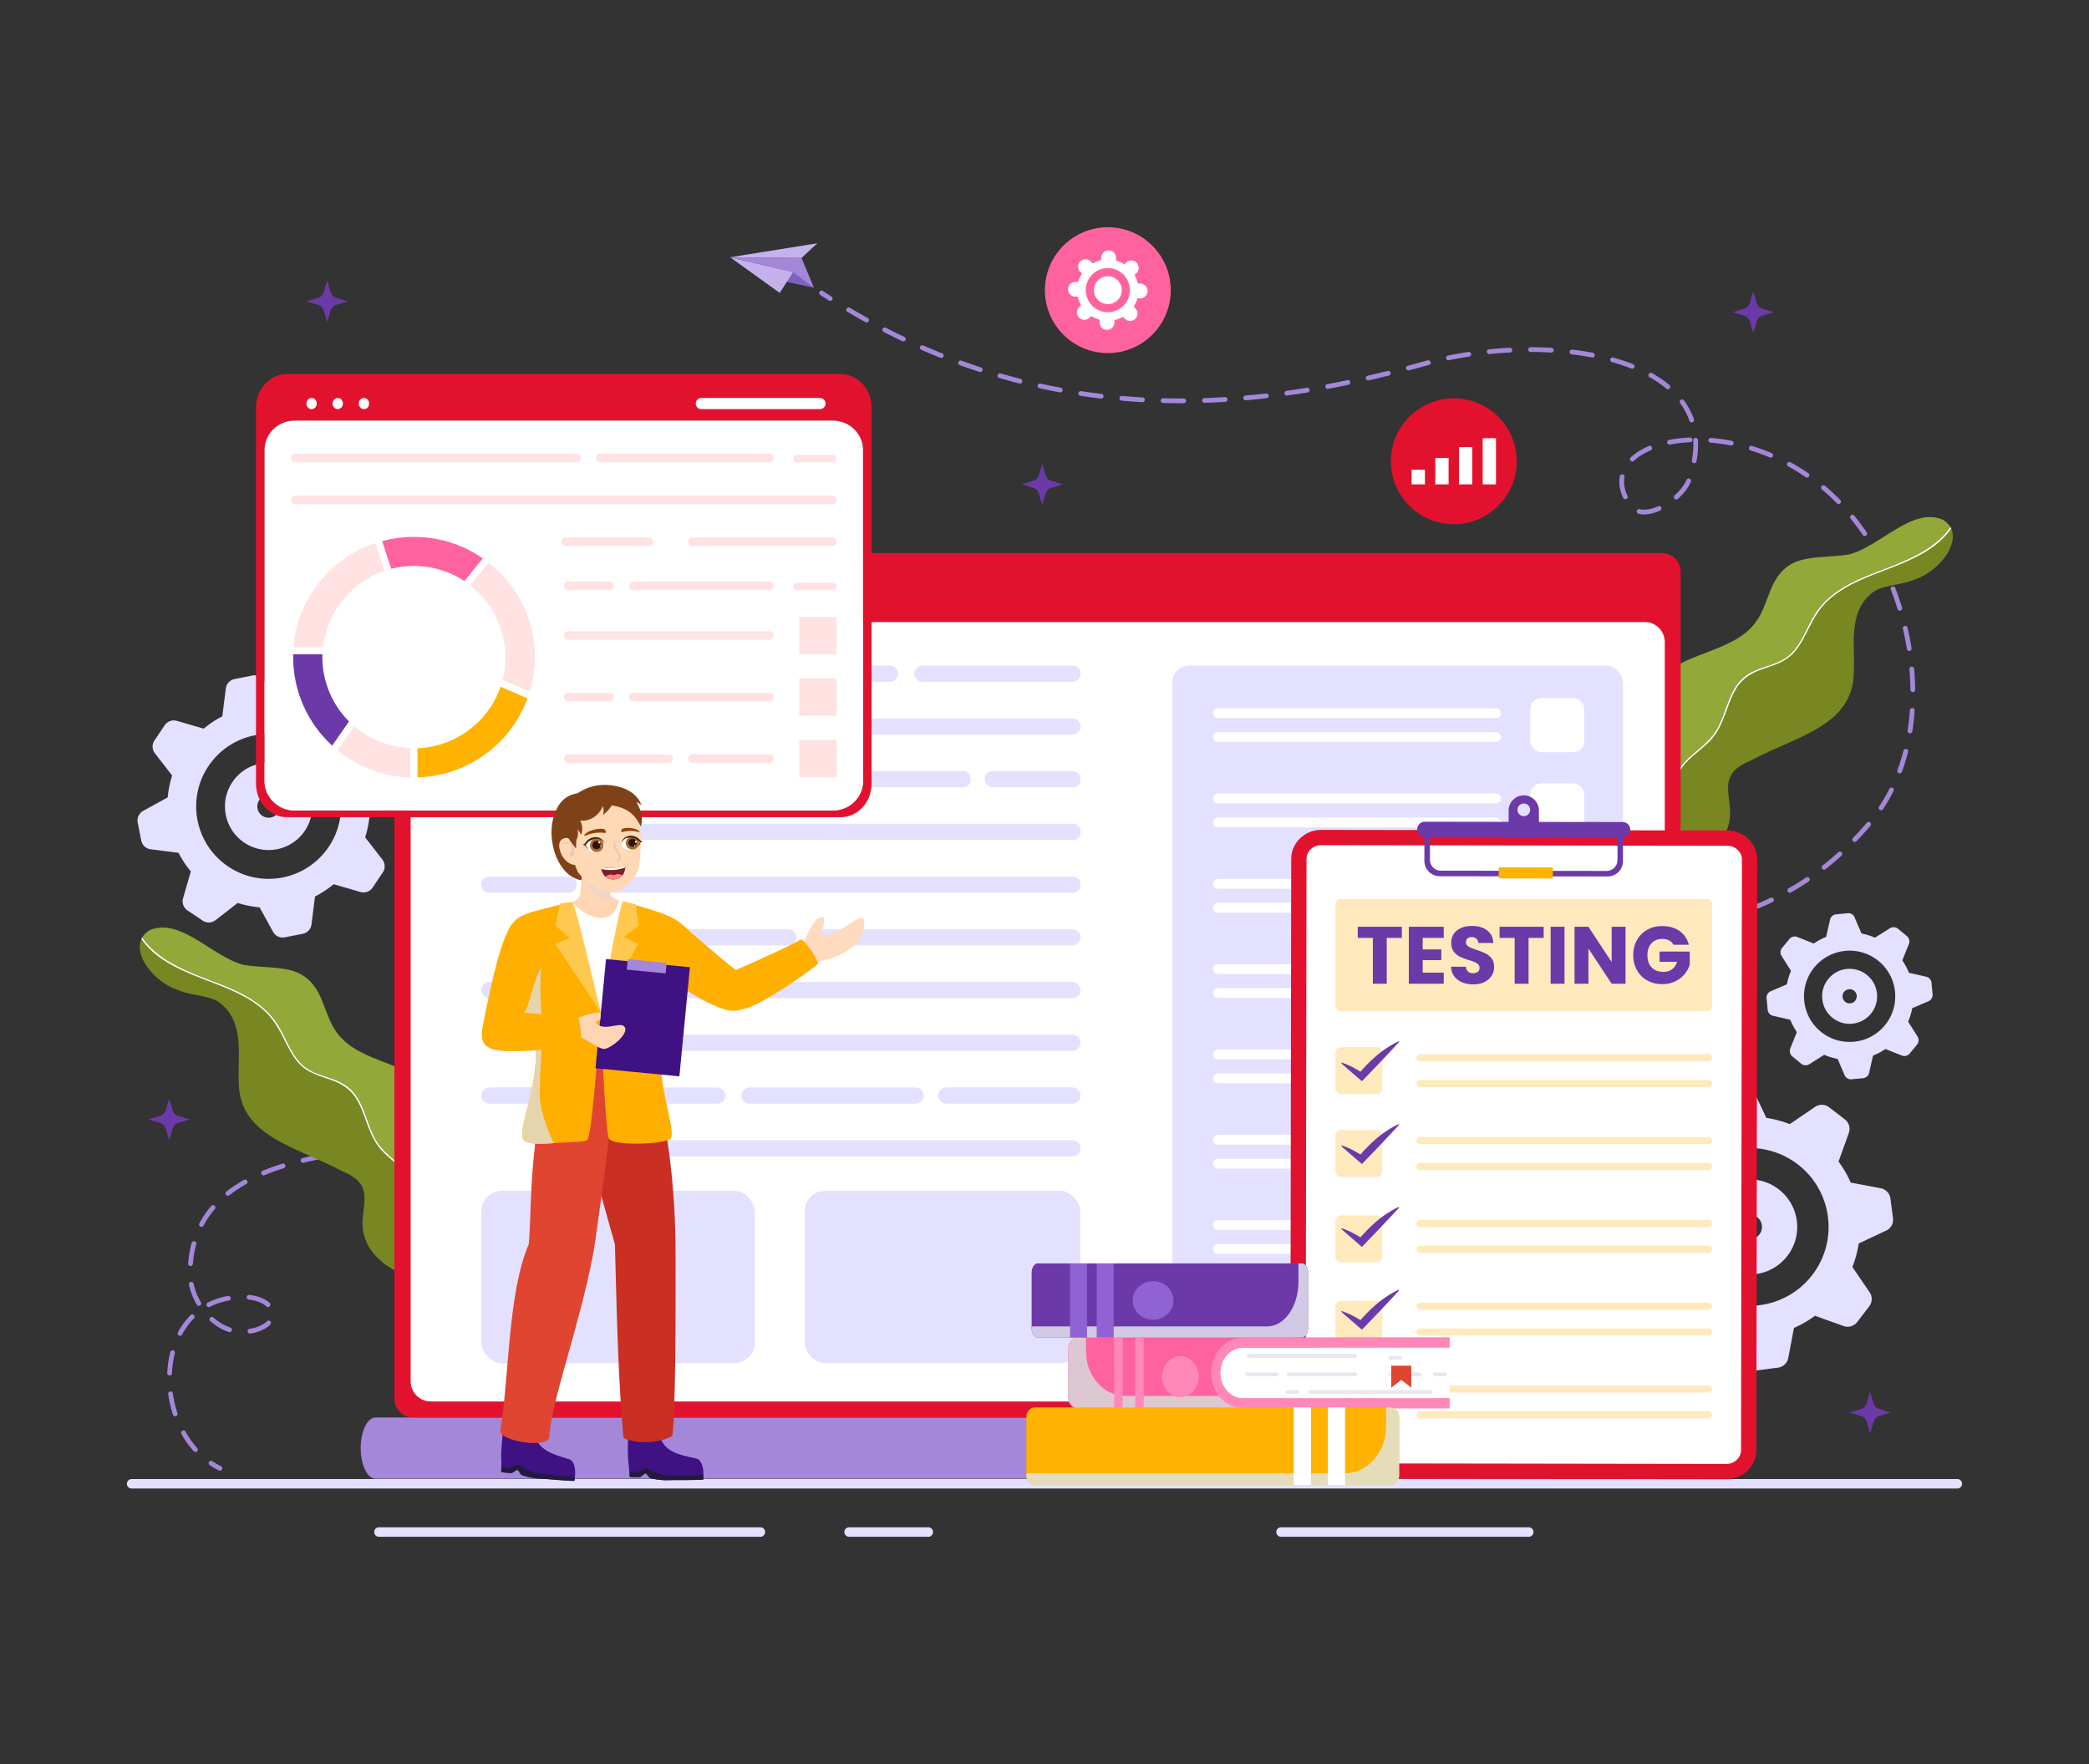 <svg xmlns="http://www.w3.org/2000/svg" viewBox="0 0 752 635"><rect x="0" y="0" width="752" height="635" fill="#333333" stroke="none"/><defs><style>.cls-1{fill:#e4e0ff}.cls-2{fill:#3f1182}.cls-4{fill:#e6e8f0}.cls-5{fill:#ffd8b5}.cls-7{fill:#e04531}.cls-8{fill:#fff}.cls-10{fill:#221a3a}.cls-13{fill:#ffe9bd}.cls-14{fill:#7f4218}.cls-15{fill:#2e130c}.cls-16{fill:#401f05}.cls-19,.cls-20{mix-blend-mode:multiply}.cls-22{fill:#ddc7d1}.cls-23{fill:#ffb300}.cls-25{fill:#788721}.cls-19{fill:#e6c9b3}.cls-27{fill:#ff88b9}.cls-28{fill:#92a838}.cls-29{fill:#ab682c}.cls-30{fill:#a487d9}.cls-31{fill:#8f4005}.cls-32{fill:#6c39a8}.cls-33{fill:#ff639f}.cls-34{fill:#9062d3}.cls-36{fill:#ffc84f}.cls-37{fill:#ffd5b3}.cls-38{fill:#c5b2ed}.cls-40{fill:#ffaf00}.cls-42{fill:#e2122e}.cls-43{fill:#ffe2e1}</style></defs><g style="isolation:isolate"><g id="Layer_1"><path d="M83.66 281.52c-4.84 7.2-2.93 16.96 4.27 21.8s16.96 2.93 21.8-4.26c4.84-7.2 2.93-16.96-4.27-21.8s-16.96-2.93-21.8 4.27Zm9.67 6.5a4.067 4.067 0 0 1 5.64-1.1 4.067 4.067 0 0 1 1.1 5.64 4.057 4.057 0 0 1-5.64 1.1 4.067 4.067 0 0 1-1.1-5.64" class="cls-1"/><path d="m59.27 261.09-3.66 5.44c-.96 1.42-.89 3.29.16 4.65l6.2 7.99c-.83 2.58-1.36 5.22-1.6 7.87l-8.81 4.84a3.97 3.97 0 0 0-1.98 4.24l1.26 6.43c.33 1.68 1.7 2.96 3.4 3.17l10.03 1.27c1.21 2.36 2.69 4.6 4.43 6.68l-2.8 9.66c-.48 1.66.16 3.43 1.6 4.4l5.44 3.66c1.42.96 3.29.89 4.65-.16l8-6.2c2.57.84 5.2 1.36 7.85 1.59l4.85 8.81a3.97 3.97 0 0 0 4.24 1.98l6.43-1.26c1.68-.33 2.96-1.7 3.17-3.4l1.27-10.03c2.36-1.21 4.61-2.7 6.69-4.43l9.65 2.8c1.66.48 3.43-.16 4.4-1.6l3.66-5.44c.96-1.42.89-3.29-.16-4.65l-6.2-7.99c.83-2.58 1.36-5.22 1.6-7.87l8.81-4.84a3.97 3.97 0 0 0 1.98-4.24l-1.26-6.43a3.96 3.96 0 0 0-3.4-3.17l-10.03-1.27c-1.21-2.36-2.69-4.6-4.43-6.67l2.8-9.67c.48-1.66-.16-3.43-1.6-4.4l-5.44-3.66a3.97 3.97 0 0 0-4.65.16l-7.99 6.2a35.7 35.7 0 0 0-7.85-1.58s-4.85-8.82-4.85-8.82a3.97 3.97 0 0 0-4.24-1.98l-6.43 1.26c-1.68.33-2.96 1.7-3.17 3.4l-1.27 10.03c-2.36 1.21-4.61 2.7-6.69 4.43l-9.65-2.8c-1.66-.48-3.43.16-4.4 1.6Zm15.8 14.65c8.04-11.95 24.23-15.12 36.18-7.09 11.95 8.04 15.12 24.24 7.08 36.19s-24.24 15.12-36.19 7.08-15.11-24.24-7.08-36.18ZM616.28 431.25c-5.75 7.5-4.33 18.24 3.16 23.99 7.5 5.75 18.24 4.34 23.99-3.16s4.33-18.24-3.17-23.99-18.23-4.34-23.99 3.16Zm10.07 7.71a4.43 4.43 0 0 1 6.2-.82c1.94 1.49 2.3 4.27.82 6.2a4.417 4.417 0 0 1-6.2.82 4.43 4.43 0 0 1-.82-6.2" class="cls-1"/><path d="m591.15 407.39-4.34 5.66a4.325 4.325 0 0 0-.14 5.06l6.2 9.1a39.5 39.5 0 0 0-2.27 8.44l-9.9 4.67c-1.7.8-2.69 2.61-2.44 4.47l.93 7.07a4.32 4.32 0 0 0 3.48 3.68l10.82 2.05c1.15 2.65 2.61 5.18 4.36 7.56l-3.7 10.31a4.34 4.34 0 0 0 1.44 4.89l5.66 4.34a4.325 4.325 0 0 0 5.06.14l9.11-6.2c2.74 1.08 5.56 1.83 8.42 2.26l4.68 9.91c.8 1.7 2.61 2.69 4.47 2.44l7.07-.93a4.32 4.32 0 0 0 3.68-3.48l2.05-10.82c2.65-1.16 5.2-2.62 7.57-4.37l10.3 3.7c1.77.63 3.74.05 4.89-1.44l4.34-5.66a4.325 4.325 0 0 0 .14-5.06l-6.2-9.1c1.08-2.75 1.83-5.58 2.27-8.45l9.9-4.67c1.7-.8 2.69-2.61 2.44-4.47l-.93-7.07a4.32 4.32 0 0 0-3.48-3.68l-10.82-2.05a38.6 38.6 0 0 0-4.37-7.55l3.7-10.32c.63-1.77.05-3.74-1.44-4.89l-5.66-4.34a4.325 4.325 0 0 0-5.06-.14l-9.11 6.2a39.4 39.4 0 0 0-8.43-2.25s-4.68-9.92-4.68-9.92c-.8-1.7-2.61-2.68-4.47-2.44l-7.07.93a4.32 4.32 0 0 0-3.68 3.48l-2.05 10.82c-2.65 1.16-5.2 2.62-7.57 4.37l-10.31-3.7a4.34 4.34 0 0 0-4.89 1.44Zm16.18 16.99c9.54-12.44 27.37-14.8 39.81-5.26s14.8 27.37 5.25 39.82c-9.54 12.44-27.37 14.8-39.82 5.25-12.44-9.54-14.79-27.37-5.24-39.81M664.89 348.79c-5.44.52-9.43 5.35-8.91 10.79s5.35 9.43 10.79 8.92c5.44-.52 9.43-5.35 8.91-10.79s-5.35-9.43-10.79-8.91Zm.7 7.3c1.41-.13 2.66.9 2.79 2.3.13 1.41-.9 2.66-2.3 2.79-1.41.13-2.66-.9-2.79-2.3-.13-1.41.9-2.66 2.3-2.79" class="cls-1"/><path d="m665.09 328.74-4.11.39a2.5 2.5 0 0 0-2.2 1.93l-1.41 6.21q-2.385.945-4.47 2.37l-5.88-2.35c-1.01-.4-2.16-.11-2.86.73l-2.63 3.18c-.69.83-.76 2.01-.19 2.92l3.39 5.39a22 22 0 0 0-1.48 4.82l-5.82 2.49c-1 .43-1.61 1.45-1.5 2.53l.39 4.11a2.5 2.5 0 0 0 1.93 2.2l6.22 1.41c.62 1.59 1.42 3.08 2.36 4.46l-2.36 5.88c-.4 1.01-.11 2.16.73 2.86l3.18 2.63c.83.69 2.01.76 2.92.19l5.39-3.39c1.53.67 3.16 1.17 4.83 1.49l2.49 5.82c.43 1 1.45 1.61 2.53 1.5l4.11-.39a2.5 2.5 0 0 0 2.2-1.93l1.41-6.21q2.385-.945 4.47-2.37l5.88 2.35c1.01.4 2.16.11 2.85-.73l2.63-3.18c.69-.83.76-2.01.19-2.92l-3.39-5.39c.67-1.54 1.17-3.15 1.48-4.82l5.83-2.5c1-.43 1.61-1.45 1.5-2.53l-.39-4.11a2.5 2.5 0 0 0-1.93-2.2l-6.21-1.41a22.4 22.4 0 0 0-2.37-4.46s2.36-5.89 2.36-5.89c.4-1.01.11-2.16-.73-2.86l-3.18-2.63c-.83-.69-2.01-.76-2.92-.19l-5.39 3.39c-1.53-.67-3.16-1.17-4.83-1.49l-2.49-5.82c-.43-1-1.45-1.61-2.53-1.5Zm-.82 13.55c9.03-.86 17.05 5.76 17.91 14.79s-5.76 17.05-14.79 17.91-17.05-5.76-17.91-14.79 5.76-17.05 14.8-17.91Z" class="cls-1"/><path d="M79.18 529.41c-.13 0-.26-.03-.38-.09-1.14-.56-2.25-1.2-3.31-1.91a.864.864 0 0 1-.24-1.19c.26-.39.79-.5 1.19-.24.99.66 2.04 1.27 3.11 1.79.42.21.6.72.39 1.15-.15.3-.45.48-.77.48ZM70.37 522.68c-.23 0-.47-.1-.64-.28a34.6 34.6 0 0 1-4.42-6.21.845.845 0 0 1 .33-1.16c.41-.23.93-.09 1.16.33a33.4 33.4 0 0 0 4.2 5.9c.32.35.29.89-.07 1.21-.16.15-.37.22-.57.22Zm-7.3-12.86c-.36 0-.69-.23-.81-.59a42 42 0 0 1-1.71-7.4.85.85 0 0 1 .73-.96c.47-.06.9.26.96.73.33 2.42.88 4.8 1.64 7.1a.856.856 0 0 1-.82 1.12Zm-2.01-14.68h-.04a.86.86 0 0 1-.82-.89c.12-2.59.49-5.13 1.1-7.53.12-.46.58-.74 1.04-.62s.73.58.62 1.04c-.58 2.29-.94 4.71-1.05 7.18-.02.46-.4.82-.85.82m3.74-14.29a.856.856 0 0 1-.75-1.26c1.24-2.33 2.77-4.4 4.54-6.18.33-.33.87-.34 1.21 0 .34.33.34.87 0 1.21-1.65 1.66-3.07 3.6-4.24 5.78-.15.29-.45.45-.76.45m25.19-.81c-.41 0-.77-.29-.84-.71-.08-.47.23-.91.7-.99 3.53-.6 5.33-1.82 6.23-2.73.33-.34.87-.34 1.21-.01s.35.87.02 1.21c-1.53 1.57-4.01 2.69-7.16 3.23-.05 0-.1.01-.14.01Zm-7.35-.51c-.09 0-.18-.01-.27-.04-2.35-.79-4.59-2.11-6.66-3.93a.865.865 0 0 1-.08-1.21c.31-.35.85-.39 1.21-.08 1.9 1.67 3.94 2.88 6.07 3.59.45.15.69.64.54 1.08-.12.36-.45.58-.81.58Zm-7.46-9.02c-.31 0-.61-.17-.76-.47a.86.86 0 0 1 .38-1.15c2.23-1.13 4.67-1.93 7.28-2.4a.854.854 0 0 1 .3 1.68c-2.44.43-4.73 1.19-6.81 2.24a.9.9 0 0 1-.39.09Zm21.28-.01c-.21 0-.42-.08-.58-.23-1.37-1.28-3.62-2.14-6.33-2.43a.854.854 0 1 1 .18-1.7c3.12.33 5.65 1.32 7.32 2.88a.854.854 0 0 1-.59 1.48m-24.89-.46c-.29 0-.58-.15-.74-.42-1.34-2.27-2.31-4.75-2.81-7.16-.1-.46.2-.92.67-1.01.46-.1.92.2 1.01.66.46 2.24 1.36 4.53 2.61 6.64.24.41.11.93-.3 1.17-.14.08-.29.12-.43.12Zm-2.97-14.3h-.07a.867.867 0 0 1-.79-.92c.2-2.58.62-5.08 1.26-7.42a.856.856 0 0 1 1.65.45c-.61 2.24-1.02 4.63-1.21 7.1-.03.45-.41.79-.85.79Zm3.93-14.11a.86.86 0 0 1-.76-1.26c1.17-2.2 2.6-4.3 4.26-6.24.31-.36.85-.4 1.21-.09s.4.85.09 1.21a32.5 32.5 0 0 0-4.05 5.92c-.15.29-.45.46-.76.46Zm9.51-11.18c-.25 0-.5-.11-.67-.33a.856.856 0 0 1 .14-1.2c1.89-1.49 4-2.89 6.29-4.18a.86.86 0 1 1 .84 1.5c-2.21 1.24-4.25 2.6-6.07 4.03a.87.87 0 0 1-.53.18m12.87-7.35c-.33 0-.65-.2-.79-.53-.18-.44.02-.94.46-1.12 2.2-.92 4.58-1.78 7.07-2.57a.854.854 0 0 1 .51 1.63c-2.44.77-4.77 1.62-6.93 2.52-.11.05-.22.07-.33.07Zm14.17-4.53a.852.852 0 0 1-.2-1.68c2.32-.56 4.79-1.09 7.34-1.56a.855.855 0 1 1 .32 1.68c-2.51.47-4.95.99-7.25 1.54-.07.02-.14.02-.2.02Zm14.65-2.76c-.42 0-.78-.31-.85-.73-.07-.47.26-.9.73-.97 2.37-.34 4.87-.65 7.43-.93a.854.854 0 1 1 .18 1.7c-2.54.28-5.02.59-7.37.92h-.12Zm14.83-1.63c-.44 0-.82-.34-.85-.79-.04-.47.31-.88.78-.92 2.39-.19 4.9-.37 7.46-.52.47-.04.88.33.9.8.03.47-.33.88-.8.9-2.55.15-5.05.32-7.42.52h-.07Zm14.89-.89a.85.85 0 0 1-.85-.82c-.02-.47.35-.87.82-.89 2.39-.1 4.83-.18 7.47-.26.48-.03.87.36.88.83s-.36.87-.83.88c-2.63.07-5.06.16-7.44.26h-.04Zm14.92-.43c-.47 0-.85-.37-.86-.84 0-.47.37-.86.84-.87 2.5-.04 4.99-.08 7.48-.1.49-.02.86.37.86.85s-.37.86-.85.86c-2.49.03-4.98.06-7.47.1h-.02Zm14.94-.15c-.47 0-.85-.38-.86-.85 0-.47.38-.86.85-.86l6.25-.03h1.21c.47 0 .85.38.86.85 0 .47-.38.86-.85.86h-1.21c-2.07.02-4.16.03-6.25.04Zm14.92-.08c-.47 0-.85-.38-.86-.85 0-.47.38-.86.85-.86 2.51-.02 5-.04 7.46-.07h.01c.47 0 .85.38.86.85 0 .47-.37.86-.85.87-2.46.03-4.95.05-7.47.07Zm14.92-.19c-.46 0-.85-.37-.86-.84s.36-.86.84-.87c2.68-.06 5.12-.13 7.45-.21.46-.04.87.35.89.82s-.35.87-.82.89c-2.33.09-4.78.16-7.47.22h-.02Zm14.91-.57c-.45 0-.83-.35-.85-.8-.03-.47.33-.88.8-.9 2.61-.15 5.11-.34 7.41-.55a.854.854 0 1 1 .16 1.7c-2.33.21-4.84.4-7.47.56h-.05Zm14.85-1.4a.86.86 0 0 1-.12-1.71c2.63-.37 5.08-.8 7.28-1.29.46-.1.92.19 1.02.65s-.19.92-.65 1.02c-2.24.49-4.74.93-7.41 1.31h-.12Zm14.51-3.32c-.34 0-.67-.21-.8-.54a.86.86 0 0 1 .49-1.11c2.3-.9 4.6-1.81 6.9-2.74.44-.18.94.04 1.11.47.18.44-.04.94-.47 1.11-2.31.93-4.61 1.84-6.92 2.74-.1.04-.21.06-.31.06Zm13.8-5.54a.858.858 0 0 1-.32-1.65c2.29-.94 4.58-1.89 6.86-2.85.44-.18.94.02 1.12.46s-.02.94-.46 1.12q-3.435 1.44-6.87 2.85c-.11.04-.22.06-.32.06Zm13.72-5.74c-.33 0-.65-.2-.79-.52-.18-.44.02-.94.45-1.12 2.28-.97 4.56-1.94 6.84-2.92.43-.19.94.01 1.12.45.19.43-.01.94-.45 1.12-2.28.98-4.56 1.95-6.85 2.92-.11.05-.22.07-.33.07Zm13.68-5.86c-.33 0-.65-.19-.79-.52-.19-.43.01-.94.45-1.12 2.28-.98 4.55-1.97 6.83-2.96.43-.19.94.01 1.13.44s-.01.94-.45 1.13c-2.28.99-4.56 1.97-6.83 2.96-.11.05-.23.07-.34.07m13.66-5.92a.862.862 0 0 1-.35-1.65c2.28-.99 4.56-1.97 6.84-2.96.43-.19.94.01 1.12.45.19.43-.01.94-.45 1.12-2.28.98-4.56 1.97-6.83 2.96-.11.05-.23.07-.34.07Zm13.67-5.91c-.33 0-.65-.19-.79-.52-.19-.43.01-.94.45-1.12 2.28-.98 4.57-1.95 6.85-2.93a.86.86 0 0 1 1.12.45c.18.44-.02.94-.45 1.12-2.28.97-4.57 1.94-6.85 2.92-.11.05-.22.07-.34.07Zm13.72-5.81c-.33 0-.65-.2-.79-.53-.18-.44.02-.94.46-1.12 2.29-.96 4.59-1.91 6.89-2.86.44-.18.94.03 1.12.47s-.03.94-.47 1.12c-2.29.94-4.59 1.9-6.88 2.85-.11.05-.22.07-.33.07m13.79-5.67a.84.84 0 0 1-.79-.54c-.18-.44.04-.94.47-1.11 2.31-.93 4.62-1.85 6.94-2.75a.856.856 0 0 1 .63 1.59c-2.31.9-4.62 1.82-6.92 2.75-.1.04-.21.06-.32.06Zm13.88-5.44c-.34 0-.67-.21-.8-.55-.17-.44.05-.94.5-1.1 2.38-.9 4.73-1.78 6.99-2.61.44-.16.94.06 1.1.51.16.44-.06.94-.51 1.1-2.26.83-4.61 1.71-6.97 2.61q-.15.06-.3.06Zm14-5.13a.87.87 0 0 1-.81-.57c-.16-.45.08-.93.52-1.09 2.38-.84 4.75-1.66 7.06-2.43a.85.85 0 0 1 1.08.54.85.85 0 0 1-.54 1.08c-2.3.77-4.67 1.59-7.04 2.42-.09.03-.19.05-.28.05Zm14.13-4.75c-.36 0-.7-.23-.82-.6a.87.87 0 0 1 .56-1.08c2.4-.76 4.8-1.51 7.14-2.21a.86.86 0 0 1 1.07.57.86.86 0 0 1-.57 1.07c-2.33.7-4.72 1.44-7.11 2.2-.09.03-.17.04-.26.04Zm14.29-4.28c-.37 0-.72-.25-.82-.63-.13-.46.14-.93.59-1.05 2.42-.68 4.84-1.33 7.22-1.94.46-.12.92.16 1.04.61.12.46-.16.92-.62 1.04-2.36.61-4.78 1.26-7.18 1.93-.08.02-.15.03-.23.03Zm14.43-3.72c-.39 0-.74-.27-.83-.66-.11-.46.18-.92.64-1.03 2.44-.57 4.89-1.12 7.29-1.62.46-.1.92.2 1.01.66.1.46-.2.92-.66 1.01-2.39.5-4.83 1.05-7.25 1.61-.07.02-.13.02-.2.02Zm14.58-3.06c-.4 0-.76-.29-.84-.7-.09-.46.22-.91.69-1 2.46-.45 4.94-.88 7.36-1.26.47-.08.9.25.98.71.07.47-.25.9-.71.98-2.41.38-4.87.8-7.32 1.25-.05 0-.1.01-.16.01Zm123.78-2.24c-1.64 0-3.29 0-4.95-.03-.47 0-.85-.39-.85-.86s.39-.85.86-.85c2.49.03 4.97.03 7.43.02.47 0 .85.38.86.85 0 .47-.38.86-.85.86h-2.51ZM453.48 338a.86.86 0 0 1-.85-.75c-.06-.47.27-.9.74-.96 2.48-.32 4.97-.61 7.42-.85.47-.05.89.3.94.77s-.3.89-.77.94c-2.43.24-4.91.53-7.37.84h-.11Zm119.03-.05c-.46 0-.84-.37-.85-.83-.01-.47.36-.87.83-.88 2.54-.07 5.04-.16 7.42-.28.47-.02.87.34.9.81.02.47-.34.87-.81.9-2.4.12-4.91.22-7.46.28h-.02Zm-22.35-.02h-.02c-2.47-.06-4.96-.12-7.45-.2a.86.86 0 0 1-.83-.88c.01-.47.39-.86.88-.83 2.49.08 4.97.14 7.44.2a.856.856 0 0 1-.02 1.71m-14.89-.45h-.03c-2.47-.09-4.95-.18-7.45-.28a.86.86 0 0 1-.82-.89c.02-.47.42-.83.89-.82 2.49.1 4.97.19 7.44.28.47.02.84.41.82.89-.02.46-.4.83-.85.83Zm52.11-.3c-.44 0-.82-.34-.85-.79-.04-.47.31-.88.78-.92 2.52-.2 5-.45 7.38-.72.47-.06.89.28.95.75.05.47-.28.89-.75.95-2.4.28-4.9.52-7.44.73zm-67-.26h-.03l-7.44-.27a.865.865 0 0 1-.83-.88c.02-.46.4-.83.85-.83h.03c2.49.08 4.98.17 7.45.27.47.02.84.42.82.89-.02.46-.4.82-.85.82m-52.09-.39c-.45 0-.82-.35-.85-.8-.03-.47.32-.88.79-.91 2.48-.17 4.98-.31 7.45-.4.47-.03.87.35.89.82s-.35.87-.82.89c-2.45.09-4.94.22-7.4.39h-.06Zm37.2-.11h-.02c-2.47-.07-4.95-.13-7.44-.17-.47 0-.85-.4-.84-.87 0-.47.39-.84.85-.84h.02c2.49.05 4.98.1 7.46.17.47.01.84.41.83.88-.01.46-.39.83-.85.83Zm-14.89-.36h-.03c-2.11-.06-4.26-.09-6.37-.09h-1.04c-.47 0-.85-.38-.86-.85 0-.47.38-.86.85-.86h1.05c2.13 0 4.29.03 6.42.09.47.01.84.41.83.88-.01.46-.39.83-.85.83m111.57-.61c-.41 0-.78-.3-.84-.72-.07-.47.24-.91.71-.98 2.49-.39 4.94-.84 7.29-1.32.46-.1.92.2 1.01.66.1.46-.2.92-.66 1.01-2.38.49-4.85.94-7.37 1.34-.05 0-.09.01-.13.01Zm14.57-3.02c-.38 0-.73-.25-.83-.64-.12-.46.15-.92.61-1.04 2.41-.63 4.8-1.33 7.1-2.08.45-.15.93.1 1.08.55s-.1.93-.55 1.08c-2.33.76-4.75 1.47-7.19 2.11-.07.02-.15.03-.22.03Zm14.15-4.63a.856.856 0 0 1-.32-1.65c2.3-.92 4.57-1.91 6.76-2.96.42-.2.94-.02 1.14.4.2.43.03.94-.4 1.14-2.22 1.07-4.54 2.08-6.87 3.01-.1.04-.21.06-.32.06Zm13.41-6.44c-.3 0-.59-.15-.74-.43a.865.865 0 0 1 .32-1.17c2.13-1.22 4.24-2.53 6.27-3.89.39-.26.92-.16 1.19.23.26.39.16.92-.23 1.19-2.06 1.39-4.21 2.72-6.38 3.96a.8.8 0 0 1-.42.11Zm12.34-8.3c-.25 0-.51-.11-.67-.33a.85.85 0 0 1 .15-1.2c1.92-1.5 3.81-3.1 5.64-4.76.35-.32.89-.29 1.21.06s.29.89-.06 1.21c-1.86 1.68-3.79 3.31-5.74 4.84a.87.87 0 0 1-.53.18m11.03-9.98a.854.854 0 0 1-.61-1.45c1.68-1.74 3.35-3.58 4.96-5.48.31-.36.85-.4 1.21-.1.36.31.4.85.1 1.21-1.63 1.92-3.32 3.79-5.03 5.56a.87.87 0 0 1-.62.26Zm9.49-11.44c-.16 0-.33-.05-.47-.14a.864.864 0 0 1-.24-1.19c1.33-2.01 2.57-4.14 3.68-6.35a.86.86 0 0 1 1.15-.38c.42.21.59.73.38 1.15a64 64 0 0 1-3.78 6.53c-.16.25-.44.38-.71.38Zm6.69-13.26c-.1 0-.2-.02-.3-.05a.864.864 0 0 1-.51-1.1c.83-2.26 1.56-4.62 2.18-7.02.12-.46.58-.74 1.04-.62s.73.58.62 1.04c-.63 2.46-1.38 4.88-2.23 7.19-.13.35-.45.56-.8.56m3.69-14.4s-.09 0-.13-.01a.845.845 0 0 1-.71-.98c.37-2.38.65-4.85.82-7.32.03-.47.45-.83.91-.8.47.03.83.44.8.91-.17 2.52-.45 5.04-.83 7.47-.07.42-.43.72-.84.72Zm1.03-14.84c-.47 0-.85-.38-.86-.85-.03-2.43-.15-4.91-.37-7.37-.04-.47.31-.89.78-.93s.89.31.93.78c.22 2.51.35 5.03.38 7.5 0 .47-.37.86-.85.87zm-1.29-14.82c-.41 0-.78-.3-.84-.72-.39-2.41-.87-4.85-1.43-7.25-.11-.46.18-.92.64-1.03.46-.1.92.18 1.03.64.57 2.44 1.06 4.91 1.45 7.36.08.47-.24.91-.71.98-.05 0-.09.01-.14.01Zm-3.39-14.5c-.37 0-.7-.24-.82-.6-.72-2.35-1.53-4.7-2.41-6.98a.86.86 0 0 1 .49-1.11.86.86 0 0 1 1.11.49c.89 2.32 1.71 4.71 2.45 7.09a.86.86 0 0 1-.57 1.07c-.08.03-.17.04-.25.04m-5.33-13.9a.86.86 0 0 1-.78-.5c-.28-.61-.57-1.21-.87-1.82-.79-1.62-1.63-3.22-2.49-4.75a.845.845 0 0 1 .33-1.16c.41-.23.93-.09 1.16.33.88 1.57 1.73 3.2 2.54 4.84.3.61.59 1.23.88 1.85a.86.86 0 0 1-.78 1.22Zm-7.29-12.96c-.27 0-.54-.13-.71-.38a81 81 0 0 0-4.4-5.91.854.854 0 0 1 1.32-1.08c1.56 1.92 3.07 3.95 4.49 6.03.27.39.16.92-.23 1.19a.85.85 0 0 1-.48.15Zm-79.36-7.78c-.75 0-1.47-.09-2.13-.27a.856.856 0 0 1 .45-1.65c1.76.48 4.12.12 6.65-1.02.43-.19.94 0 1.13.43s0 .94-.43 1.13c-2.04.91-3.95 1.38-5.68 1.38Zm69.95-3.73c-.22 0-.44-.09-.61-.26a80 80 0 0 0-5.4-5 .866.866 0 0 1-.11-1.21c.3-.36.84-.41 1.21-.11 1.9 1.6 3.76 3.32 5.52 5.11.33.34.33.88-.01 1.21-.17.16-.38.25-.6.25Zm-58.42-1.66c-.23 0-.47-.1-.64-.28a.855.855 0 0 1 .06-1.21c2.04-1.84 3.55-3.81 4.25-5.56a.856.856 0 0 1 1.59.63c-.79 1.99-2.46 4.2-4.69 6.21-.16.15-.37.22-.57.22Zm-18.36-.1c-.32 0-.63-.18-.78-.49-.92-1.95-1.38-3.89-1.38-5.75 0-.67.06-1.35.18-2 .09-.46.53-.77 1-.69.46.09.77.53.69 1-.1.55-.15 1.12-.15 1.69 0 1.61.41 3.3 1.22 5.02a.855.855 0 0 1-.77 1.22Zm65.39-7.8a.85.85 0 0 1-.48-.15 75 75 0 0 0-6.27-3.85.857.857 0 0 1-.34-1.16c.23-.42.75-.57 1.16-.34 2.19 1.2 4.35 2.53 6.41 3.94a.853.853 0 0 1-.49 1.56Zm-40.59-5.16c-.05 0-.1 0-.15-.01a.85.85 0 0 1-.69-.99c.35-1.97.53-3.9.53-5.74 0-.49-.01-.99-.04-1.47-.02-.47.34-.87.81-.9.48-.03.87.34.9.81.03.51.04 1.04.04 1.56 0 1.95-.19 3.98-.56 6.05-.07.41-.43.7-.84.7Zm-22.27-.6c-.23 0-.46-.09-.62-.27a.855.855 0 0 1 .04-1.21c1.71-1.6 3.9-2.98 6.52-4.1a.86.86 0 0 1 1.12.45c.19.43-.02.94-.45 1.12-2.44 1.04-4.46 2.31-6.03 3.77-.16.15-.38.23-.59.23Zm49.82-1.38c-.11 0-.22-.02-.33-.07-2.26-.96-4.58-1.81-6.91-2.52a.87.87 0 0 1-.57-1.07c.14-.45.62-.7 1.07-.57 2.39.74 4.77 1.61 7.07 2.58.44.18.64.69.45 1.12-.14.33-.45.52-.79.52Zm-14.21-4.37c-.05 0-.11 0-.17-.02-2.43-.48-4.88-.82-7.28-1.01a.852.852 0 1 1 .14-1.7c2.46.2 4.98.55 7.47 1.04.46.09.77.54.68 1-.08.41-.44.69-.84.69m-22.21-.33a.853.853 0 0 1-.17-1.69c2.37-.47 4.9-.76 7.52-.88.46-.03.87.35.89.82s-.35.87-.82.89c-2.53.11-4.98.39-7.26.85-.06.01-.11.02-.17.02Zm7.96-8a.87.87 0 0 1-.81-.57c-.78-2.23-1.91-4.36-3.34-6.33a.86.86 0 0 1 .19-1.2c.38-.28.92-.19 1.2.19 1.53 2.1 2.74 4.38 3.58 6.77a.854.854 0 0 1-.8 1.14Zm-183.96-6.9c-2.11 0-4.24-.03-6.35-.08a.85.85 0 0 1-.83-.88c.01-.46.39-.83.85-.83h.02c2.09.05 4.21.08 6.3.08h1.12c.47 0 .85.38.86.85 0 .47-.38.86-.85.86H425Zm8.57-.14c-.46 0-.84-.36-.85-.83-.02-.47.35-.87.83-.88 2.44-.08 4.93-.2 7.42-.35.48-.03.88.33.91.8a.86.86 0 0 1-.8.91c-2.5.15-5.01.27-7.46.35h-.03Zm-22.33-.24h-.05c-2.49-.14-5-.32-7.45-.53a.86.86 0 0 1-.78-.93c.04-.47.45-.83.93-.78 2.44.21 4.93.39 7.4.53.47.03.83.43.81.9-.03.46-.4.81-.85.81Zm37.19-.67a.85.85 0 0 1-.85-.78c-.04-.47.31-.89.78-.93 2.45-.22 4.93-.47 7.39-.75.46-.06.89.28.95.75.05.47-.28.89-.75.95-2.47.28-4.97.54-7.43.76h-.08Zm-52.03-.62h-.1c-2.47-.29-4.96-.63-7.41-1a.855.855 0 0 1 .25-1.69c2.43.37 4.9.7 7.35.99.47.06.8.48.75.95-.05.44-.42.75-.85.75Zm66.83-1.08a.86.86 0 0 1-.12-1.71c2.41-.34 4.88-.71 7.34-1.12.46-.08.91.24.98.71.08.47-.24.91-.71.98-2.47.41-4.96.78-7.38 1.12h-.12Zm-81.55-1.15c-.05 0-.1 0-.16-.01-2.45-.45-4.91-.95-7.33-1.48a.857.857 0 0 1-.65-1.02.85.85 0 0 1 1.02-.65c2.39.52 4.84 1.02 7.27 1.47.46.09.77.53.69 1-.08.41-.44.7-.84.7Zm218.72-1.14c-.19 0-.39-.07-.55-.2-1.76-1.48-3.78-2.86-6.01-4.11a.863.863 0 0 1-.33-1.17c.23-.41.75-.56 1.17-.33 2.31 1.3 4.42 2.75 6.26 4.29.36.3.41.84.11 1.21-.17.2-.41.31-.66.31Zm-122.47-.12c-.4 0-.76-.29-.84-.7a.86.86 0 0 1 .68-1c2.41-.45 4.86-.94 7.29-1.45.46-.1.92.2 1.01.66.1.46-.2.92-.66 1.01-2.44.51-4.9 1-7.32 1.46-.05.01-.11.01-.16.01Zm-110.8-1.93c-.07 0-.14 0-.21-.03-2.4-.61-4.83-1.27-7.21-1.96a.85.85 0 0 1-.58-1.06.85.85 0 0 1 1.06-.58c2.37.68 4.78 1.34 7.16 1.94.46.12.74.58.62 1.04-.1.39-.45.65-.83.65Zm125.38-1.12c-.39 0-.74-.27-.83-.66-.11-.46.18-.92.64-1.03 2.34-.54 4.78-1.12 7.23-1.73.46-.11.92.17 1.04.62.11.46-.17.92-.62 1.04-2.46.61-4.9 1.2-7.26 1.74-.06.02-.13.02-.19.02Zm-139.68-3.02c-.09 0-.18-.01-.27-.04-2.35-.77-4.73-1.58-7.07-2.43a.86.86 0 0 1-.51-1.1c.16-.44.65-.68 1.1-.51 2.32.84 4.68 1.65 7.02 2.41.45.15.69.63.55 1.08-.12.36-.45.59-.81.59Zm154.14-.57c-.38 0-.73-.25-.83-.64-.12-.46.15-.92.61-1.05 2.03-.54 4.01-1.08 5.95-1.61.41-.11.82-.23 1.24-.34.46-.12.93.15 1.05.61s-.15.93-.61 1.05c-.41.11-.82.22-1.22.33q-2.91.81-5.97 1.62c-.07.02-.15.03-.22.03m80.57-.62c-.1 0-.21-.02-.31-.06-2.18-.86-4.53-1.65-6.98-2.33a.846.846 0 0 1-.59-1.05c.13-.46.6-.72 1.05-.59 2.51.7 4.91 1.5 7.15 2.39a.856.856 0 0 1-.32 1.65Zm-66.14-3.04c-.4 0-.75-.28-.84-.68-.1-.46.2-.92.67-1.01 2.41-.5 4.89-.94 7.38-1.32.47-.07.9.25.97.72s-.25.9-.72.97c-2.45.37-4.91.81-7.29 1.3-.06.01-.12.02-.17.02m-182.57-.84c-.11 0-.21-.02-.32-.06-2.3-.92-4.62-1.89-6.9-2.88a.859.859 0 0 1 .69-1.57c2.25.99 4.56 1.95 6.84 2.86.44.18.65.67.48 1.11-.13.33-.46.54-.79.54m234.4-.16c-.05 0-.11 0-.16-.02-2.35-.45-4.81-.82-7.3-1.12a.86.86 0 0 1-.75-.95c.06-.47.48-.81.95-.75 2.54.3 5.03.68 7.42 1.14.46.09.77.54.68 1-.08.41-.44.7-.84.7m-37.11-1.24a.856.856 0 0 1-.08-1.71c2.48-.25 4.99-.44 7.47-.56.48-.01.87.34.9.81.02.47-.34.87-.81.9-2.45.12-4.93.31-7.38.56h-.09Zm22.32-.54h-.05c-2.42-.14-4.91-.21-7.4-.21-.47 0-.86-.38-.85-.86 0-.47.38-.85.86-.85 2.52 0 5.04.08 7.49.22.47.03.83.43.81.9-.03.46-.4.81-.85.81Zm-233.26-4.02c-.12 0-.25-.03-.37-.08-2.23-1.06-4.48-2.17-6.7-3.31a.85.85 0 0 1-.37-1.15c.22-.42.73-.59 1.15-.37 2.2 1.13 4.44 2.24 6.65 3.29a.855.855 0 0 1-.36 1.63Zm-13.24-6.81c-.14 0-.28-.03-.41-.11-2.16-1.19-4.34-2.44-6.48-3.71a.85.85 0 0 1-.3-1.17c.24-.41.77-.54 1.17-.3 2.13 1.26 4.3 2.5 6.44 3.69a.854.854 0 0 1-.42 1.6M298.86 108.32c-.16 0-.32-.04-.46-.13-1.04-.66-2.08-1.33-3.13-2.02a.847.847 0 0 1-.25-1.18c.26-.39.79-.51 1.18-.25 1.04.68 2.07 1.35 3.11 2 .4.25.52.78.26 1.18-.16.26-.44.4-.72.4Z" class="cls-30"/><path d="M121.8 372.39c8.14 10.31 25.93 10.18 34.84 20.31 4.89 6.03 3.28 13.13 3.21 19.7.93 11.83 2.66 25.05 9.87 36.54 3.68 5.14 9.23 9.52 11.91 14.96-5.38.77-12 .82-18.66-.08l-.43-.34c-5.52-4.49-9.96-10.53-10.86-17.75-.82-6.57.96-13.72-2.12-19.88-1.68-3.37-4.67-5.79-7.51-8.16-2.92-2.45-5.59-4.98-7.34-8.41-2.93-5.73-3.83-12.93-8.8-17.43-3.03-2.75-7.08-3.67-10.82-5.03-2.09-.76-4.13-1.7-5.83-3.16-1.45-1.25-2.63-2.77-3.64-4.38-2-3.19-3.39-6.71-5.34-9.93-1.97-3.27-4.61-6.01-7.69-8.25-6.73-4.9-14.79-7.28-22.4-10.38-6.88-2.81-14.05-6.47-18.56-12.61-.15-.21-.3-.42-.45-.64.58-.99 1.45-1.87 2.67-2.61 11.03-4.86 22.78 9.73 33.92 12.49 13.03 1.93 22.91-1.21 28.49 13.66 1.56 3.86 2.71 7.89 5.54 11.38" class="cls-28"/><path d="M70.19 350.72c7.61 3.11 15.68 5.49 22.4 10.38 3.08 2.24 5.72 4.98 7.69 8.25 1.94 3.22 3.34 6.74 5.34 9.93 1.01 1.62 2.19 3.13 3.64 4.38 1.7 1.46 3.74 2.4 5.83 3.16 3.74 1.36 7.79 2.28 10.82 5.03 4.96 4.51 5.87 11.71 8.8 17.43 1.75 3.43 4.42 5.96 7.34 8.41 2.83 2.37 5.82 4.79 7.51 8.16 3.08 6.16 1.3 13.3 2.12 19.88.9 7.22 5.34 13.25 10.86 17.75l.43.34c-.34-.04-.68-.09-1.01-.14-15.4-2.28-32.48-9.66-31.43-24.65.52-7.43 3.23-13.22-7.45-17.48-16.82-8.98-37.26-12.53-37.13-32.34-.55-8.81 2.63-22.19-7.93-28.98-4.55-2.11-9.59-1.94-14.18-3.92-8.38-2.93-15.74-12.26-12.92-18.31.08-.18.17-.36.28-.53.14.21.29.43.45.64 4.51 6.13 11.67 9.79 18.56 12.61Z" class="cls-25"/><path d="M70.19 350.72c7.61 3.11 15.68 5.49 22.4 10.38 3.08 2.24 5.72 4.98 7.69 8.25 1.94 3.22 3.34 6.74 5.34 9.93 1.01 1.62 2.19 3.13 3.64 4.38 1.7 1.46 3.74 2.4 5.83 3.16 3.74 1.36 7.79 2.28 10.82 5.03 4.96 4.51 5.87 11.71 8.8 17.43 1.75 3.43 4.42 5.96 7.34 8.41 2.83 2.37 5.82 4.79 7.51 8.16 3.08 6.16 1.3 13.3 2.12 19.88.9 7.22 5.34 13.25 10.86 17.75l.43.34c-.34-.04-.68-.09-1.01-.14a39 39 0 0 1-3.75-3.54c-2.19-2.37-4.05-5.06-5.32-8.03-1.35-3.16-1.88-6.49-1.96-9.91-.08-3.49.2-7-.23-10.48-.48-3.97-2.14-7.31-4.98-10.13-2.78-2.76-6.11-4.93-8.69-7.91-2.17-2.51-3.51-5.53-4.68-8.61-1.21-3.21-2.25-6.54-4.05-9.48-2.18-3.58-5.43-5.56-9.33-6.92-3.77-1.32-7.7-2.36-10.66-5.2-2.63-2.51-4.27-5.83-5.88-9.03-1.77-3.53-3.62-6.96-6.43-9.79-3-3.01-6.65-5.27-10.44-7.13-11.41-5.59-27.1-8.49-34.65-19.53.08-.18.17-.36.28-.53.14.21.29.43.45.64 4.51 6.13 11.67 9.79 18.56 12.61Z" class="cls-8"/><path d="M631.49 224.64c-8.14 10.31-25.93 10.18-34.84 20.31-4.89 6.03-3.28 13.13-3.21 19.7-.93 11.83-2.66 25.05-9.87 36.54-3.68 5.14-9.23 9.52-11.91 14.96 5.38.77 12 .82 18.66-.08l.43-.34c5.52-4.49 9.96-10.53 10.86-17.75.82-6.57-.96-13.72 2.12-19.88 1.68-3.37 4.67-5.79 7.51-8.16 2.92-2.45 5.59-4.98 7.34-8.41 2.93-5.73 3.83-12.93 8.8-17.43 3.03-2.75 7.08-3.67 10.82-5.03 2.09-.76 4.13-1.7 5.83-3.16 1.45-1.25 2.63-2.77 3.64-4.38 2-3.19 3.39-6.71 5.34-9.93 1.97-3.27 4.61-6.01 7.69-8.25 6.73-4.9 14.79-7.28 22.4-10.38 6.88-2.81 14.05-6.47 18.56-12.61.15-.21.3-.42.45-.64-.58-.99-1.45-1.87-2.67-2.61-11.03-4.86-22.78 9.73-33.92 12.49-13.03 1.93-22.91-1.21-28.49 13.66-1.56 3.86-2.71 7.89-5.54 11.38" class="cls-28"/><path d="M683.11 202.96c-7.61 3.11-15.68 5.49-22.4 10.38-3.08 2.24-5.72 4.98-7.69 8.25-1.94 3.22-3.34 6.74-5.34 9.93-1.01 1.62-2.19 3.13-3.64 4.38-1.7 1.46-3.74 2.4-5.83 3.16-3.74 1.36-7.79 2.28-10.82 5.03-4.96 4.51-5.87 11.71-8.8 17.43-1.75 3.43-4.42 5.96-7.34 8.41-2.83 2.37-5.82 4.79-7.51 8.16-3.08 6.16-1.3 13.3-2.12 19.88-.9 7.22-5.34 13.25-10.86 17.75l-.43.34c.34-.04.68-.09 1.01-.14 15.4-2.28 32.48-9.66 31.43-24.65-.52-7.43-3.23-13.22 7.45-17.48 16.82-8.98 37.26-12.53 37.13-32.34.55-8.81-2.63-22.19 7.93-28.98 4.55-2.11 9.59-1.94 14.18-3.92 8.38-2.93 15.74-12.26 12.92-18.31-.08-.18-.17-.36-.28-.53-.14.21-.29.43-.45.64-4.51 6.13-11.67 9.79-18.56 12.61Z" class="cls-25"/><path d="M683.11 202.96c-7.61 3.11-15.68 5.49-22.4 10.38-3.08 2.24-5.72 4.98-7.69 8.25-1.94 3.22-3.34 6.74-5.34 9.93-1.01 1.62-2.19 3.13-3.64 4.38-1.7 1.46-3.74 2.4-5.83 3.16-3.74 1.36-7.79 2.28-10.82 5.03-4.96 4.51-5.87 11.71-8.8 17.43-1.75 3.43-4.42 5.96-7.34 8.41-2.83 2.37-5.82 4.79-7.51 8.16-3.08 6.16-1.3 13.3-2.12 19.88-.9 7.22-5.34 13.25-10.86 17.75l-.43.34c.34-.04.68-.09 1.01-.14q1.965-1.62 3.75-3.54c2.19-2.37 4.05-5.06 5.32-8.03 1.35-3.16 1.88-6.49 1.96-9.91.08-3.49-.2-7 .23-10.48.48-3.97 2.14-7.31 4.98-10.13 2.78-2.76 6.11-4.93 8.69-7.91 2.17-2.51 3.51-5.53 4.68-8.61 1.21-3.21 2.25-6.54 4.05-9.48 2.18-3.58 5.43-5.56 9.33-6.92 3.77-1.32 7.7-2.36 10.66-5.2 2.63-2.51 4.27-5.83 5.88-9.03 1.77-3.53 3.62-6.96 6.43-9.79 3-3.01 6.65-5.27 10.44-7.13 11.41-5.59 27.1-8.49 34.65-19.53-.08-.18-.17-.36-.28-.53-.14.21-.29.43-.45.64-4.51 6.13-11.67 9.79-18.56 12.61Z" class="cls-8"/><path d="M704.61 535.83H47.39a1.71 1.71 0 1 1 0-3.42H704.6a1.71 1.71 0 1 1 0 3.42ZM273.72 553.2H136.41a1.71 1.71 0 1 1 0-3.42h137.31a1.71 1.71 0 1 1 0 3.42M550.32 553.2h-89.17a1.71 1.71 0 1 1 0-3.42h89.17a1.71 1.71 0 1 1 0 3.42M334.16 553.2h-28.49a1.71 1.71 0 1 1 0-3.42h28.49a1.71 1.71 0 1 1 0 3.42" class="cls-1"/><rect width="457.78" height="282.62" x="144.6" y="223.87" class="cls-8" rx="7.36" ry="7.36"/><path d="M611.75 532.31H135.22c-2.97 0-5.38-4.94-5.38-11.03s2.41-11.03 5.38-11.03h476.53c2.97 0 5.38 4.94 5.38 11.03s-2.41 11.03-5.38 11.03" class="cls-30"/><path d="M598.3 199.09H148.67c-3.7 0-6.69 3.02-6.69 6.75V503.5c0 3.73 3 6.75 6.69 6.75H598.3c3.7 0 6.7-3.02 6.7-6.75V205.84c0-3.73-3-6.75-6.7-6.75m.98 298.11c0 4.03-3.25 7.3-7.27 7.3H155.09c-4.02 0-7.27-3.27-7.27-7.3V231.17c0-4.03 3.26-7.3 7.27-7.3h436.93c4.02 0 7.27 3.27 7.27 7.3V497.2Z" class="cls-42"/><rect width="162.29" height="251.13" x="421.98" y="239.6" class="cls-1" rx="6.13" ry="6.13"/><rect width="99.25" height="62.12" x="289.67" y="428.61" class="cls-1" rx="7.51" ry="7.51"/><rect width="98.43" height="62.12" x="173.28" y="428.61" class="cls-1" rx="7.51" ry="7.51"/><path d="M204.64 239.6h-28.45c-1.61 0-2.91 1.3-2.91 2.91s1.3 2.91 2.91 2.91h28.45c1.61 0 2.91-1.3 2.91-2.91s-1.3-2.91-2.91-2.91M332.07 245.42h54c1.61 0 2.91-1.3 2.91-2.91s-1.3-2.91-2.91-2.91h-54c-1.61 0-2.91 1.3-2.91 2.91s1.3 2.91 2.91 2.91M221.71 245.42h98.62c1.61 0 2.91-1.3 2.91-2.91s-1.3-2.91-2.91-2.91h-98.62c-1.61 0-2.91 1.3-2.91 2.91s1.3 2.91 2.91 2.91M386.07 258.58H221.71c-1.61 0-2.91 1.3-2.91 2.91s1.3 2.91 2.91 2.91h164.36c1.61 0 2.91-1.3 2.91-2.91s-1.3-2.91-2.91-2.91" class="cls-1"/><rect width="34.27" height="5.82" x="173.28" y="277.56" class="cls-1" rx="2.63" ry="2.63"/><rect width="34.27" height="5.82" x="173.28" y="315.53" class="cls-1" rx="2.63" ry="2.63"/><rect width="34.51" height="5.82" x="354.47" y="277.56" class="cls-1" rx="2.63" ry="2.63"/><rect width="102.94" height="5.82" x="246.46" y="277.56" class="cls-1" rx="2.63" ry="2.63"/><rect width="21.95" height="5.82" x="218.8" y="277.56" class="cls-1" rx="2.63" ry="2.63"/><rect width="170.18" height="5.82" x="218.8" y="296.54" class="cls-1" rx="2.63" ry="2.63"/><rect width="170.18" height="5.82" x="218.8" y="315.53" class="cls-1" rx="2.63" ry="2.63"/><rect width="34.27" height="5.82" x="173.28" y="353.49" class="cls-1" rx="2.91" ry="2.91"/><path d="M204.64 391.45h-28.45c-1.61 0-2.91 1.3-2.91 2.91s1.3 2.91 2.91 2.91h28.45c1.61 0 2.91-1.3 2.91-2.91s-1.3-2.91-2.91-2.91M386.07 334.51h-90.63c-1.61 0-2.91 1.3-2.91 2.91s1.3 2.91 2.91 2.91h90.63c1.61 0 2.91-1.3 2.91-2.91s-1.3-2.91-2.91-2.91M221.71 340.33h62.09c1.61 0 2.91-1.3 2.91-2.91s-1.3-2.91-2.91-2.91h-62.09c-1.61 0-2.91 1.3-2.91 2.91s1.3 2.91 2.91 2.91" class="cls-1"/><rect width="170.18" height="5.82" x="218.8" y="353.49" class="cls-1" rx="2.91" ry="2.91"/><path d="M386.07 372.47H221.71c-1.61 0-2.91 1.3-2.91 2.91s1.3 2.91 2.91 2.91h164.36c1.61 0 2.91-1.3 2.91-2.91s-1.3-2.91-2.91-2.91M221.71 397.28h36.52c1.61 0 2.91-1.3 2.91-2.91s-1.3-2.91-2.91-2.91h-36.52c-1.61 0-2.91 1.3-2.91 2.91s1.3 2.91 2.91 2.91M329.62 397.28c1.61 0 2.91-1.3 2.91-2.91s-1.3-2.91-2.91-2.91h-59.83c-1.61 0-2.91 1.3-2.91 2.91s1.3 2.91 2.91 2.91zM386.07 391.45h-45.4c-1.61 0-2.91 1.3-2.91 2.91s1.3 2.91 2.91 2.91h45.4c1.61 0 2.91-1.3 2.91-2.91s-1.3-2.91-2.91-2.91M386.07 410.44H221.71c-1.61 0-2.91 1.3-2.91 2.91s1.3 2.91 2.91 2.91h164.36c1.61 0 2.91-1.3 2.91-2.91s-1.3-2.91-2.91-2.91" class="cls-1"/><rect width="19.47" height="19.47" x="550.84" y="251.31" class="cls-8" rx="3.92" ry="3.92"/><path d="M538.59 254.96H438.43c-.98 0-1.77.79-1.77 1.77s.79 1.77 1.77 1.77h100.16c.98 0 1.77-.79 1.77-1.77s-.79-1.77-1.77-1.77M538.59 263.57H438.43c-.98 0-1.77.79-1.77 1.77s.79 1.77 1.77 1.77h100.16c.98 0 1.77-.79 1.77-1.77s-.79-1.77-1.77-1.77" class="cls-8"/><rect width="19.47" height="19.47" x="550.84" y="282.02" class="cls-8" rx="3.92" ry="3.92"/><path d="M538.59 285.67H438.43c-.98 0-1.77.79-1.77 1.77s.79 1.77 1.77 1.77h100.16c.98 0 1.77-.79 1.77-1.77s-.79-1.77-1.77-1.77M538.59 294.28H438.43c-.98 0-1.77.79-1.77 1.77s.79 1.77 1.77 1.77h100.16c.98 0 1.77-.79 1.77-1.77s-.79-1.77-1.77-1.77" class="cls-8"/><rect width="19.47" height="19.47" x="550.84" y="312.73" class="cls-8" rx="3.92" ry="3.92"/><path d="M538.59 316.38H438.43c-.98 0-1.77.79-1.77 1.77s.79 1.77 1.77 1.77h100.16c.98 0 1.77-.79 1.77-1.77s-.79-1.77-1.77-1.77M538.59 324.99H438.43c-.98 0-1.77.79-1.77 1.77s.79 1.77 1.77 1.77h100.16c.98 0 1.77-.79 1.77-1.77s-.79-1.77-1.77-1.77" class="cls-8"/><rect width="19.47" height="19.47" x="550.84" y="343.44" class="cls-8" rx="3.92" ry="3.92"/><path d="M538.59 347.09H438.43c-.98 0-1.77.79-1.77 1.77s.79 1.77 1.77 1.77h100.16c.98 0 1.77-.79 1.77-1.77s-.79-1.77-1.77-1.77M538.59 355.7H438.43c-.98 0-1.77.79-1.77 1.77s.79 1.77 1.77 1.77h100.16c.98 0 1.77-.79 1.77-1.77s-.79-1.77-1.77-1.77" class="cls-8"/><rect width="19.47" height="19.47" x="550.84" y="374.15" class="cls-8" rx="3.92" ry="3.92"/><path d="M538.59 377.8H438.43c-.98 0-1.77.79-1.77 1.77s.79 1.77 1.77 1.77h100.16c.98 0 1.77-.79 1.77-1.77s-.79-1.77-1.77-1.77M538.59 386.41H438.43c-.98 0-1.77.79-1.77 1.77s.79 1.77 1.77 1.77h100.16c.98 0 1.77-.79 1.77-1.77s-.79-1.77-1.77-1.77" class="cls-8"/><rect width="19.47" height="19.47" x="550.84" y="404.86" class="cls-8" rx="3.92" ry="3.92"/><path d="M538.59 408.51H438.43c-.98 0-1.77.79-1.77 1.77s.79 1.77 1.77 1.77h100.16c.98 0 1.77-.79 1.77-1.77s-.79-1.77-1.77-1.77M538.59 417.12H438.43c-.98 0-1.77.79-1.77 1.77s.79 1.77 1.77 1.77h100.16c.98 0 1.77-.79 1.77-1.77s-.79-1.77-1.77-1.77" class="cls-8"/><rect width="19.47" height="19.47" x="550.84" y="435.57" class="cls-8" rx="3.92" ry="3.92"/><path d="M538.59 439.22H438.43c-.98 0-1.77.79-1.77 1.77s.79 1.77 1.77 1.77h100.16c.98 0 1.77-.79 1.77-1.77s-.79-1.77-1.77-1.77M538.59 447.83H438.43c-.98 0-1.77.79-1.77 1.77s.79 1.77 1.77 1.77h100.16c.98 0 1.77-.79 1.77-1.77s-.79-1.77-1.77-1.77" class="cls-8"/><rect width="19.47" height="19.47" x="550.84" y="466.28" class="cls-8" rx="3.92" ry="3.92"/><path d="M538.59 469.93H438.43c-.98 0-1.77.79-1.77 1.77s.79 1.77 1.77 1.77h100.16c.98 0 1.77-.79 1.77-1.77s-.79-1.77-1.77-1.77M538.59 478.54H438.43c-.98 0-1.77.79-1.77 1.77s.79 1.77 1.77 1.77h100.16c.98 0 1.77-.79 1.77-1.77s-.79-1.77-1.77-1.77" class="cls-8"/><path d="m621.82 298.95-146.23-.22c-5.94 0-10.77 4.68-10.78 10.47l-.32 212.56c0 5.79 4.8 10.49 10.75 10.5l146.23.22c5.94 0 10.77-4.68 10.78-10.47l.32-212.56c0-5.79-4.8-10.49-10.75-10.5" class="cls-42"/><path d="M475.25 526.75c-2.9 0-5.25-2.24-5.25-4.98l.32-212.56c0-2.74 2.36-4.97 5.25-4.97l146.24.22c1.43 0 2.77.54 3.77 1.51.96.94 1.48 2.17 1.48 3.47L626.74 522c0 2.74-2.36 4.97-5.25 4.97z" class="cls-8"/><rect width="135.65" height="40.37" x="480.71" y="323.63" class="cls-13" rx="1.83" ry="1.83"/><path d="m582.28 298.09-.02 11.53c0 2.15-1.75 3.89-3.9 3.89l-59.72-.09c-2.15 0-3.89-1.75-3.89-3.9l.02-11.53h-2l-.02 11.89c0 3.05 2.46 5.52 5.51 5.53l60.46.09c3.05 0 5.52-2.46 5.53-5.51l.02-11.9h-2Z" class="cls-32"/><path d="M548.55 286.3c-3.01 0-5.46 2.44-5.47 5.45v9.57l10.9.02v-9.57c.02-3.01-2.42-5.46-5.44-5.47Zm-.01 7.51c-1.26 0-2.29-1.03-2.29-2.29s1.03-2.29 2.29-2.29 2.29 1.03 2.29 2.29-1.03 2.29-2.29 2.29" class="cls-32"/><path d="m584.13 301.38-71.22-.11c-1.51 0-2.74-1.23-2.74-2.74a2.73 2.73 0 0 1 2.74-2.73l71.22.11a2.73 2.73 0 0 1 2.73 2.74c0 1.51-1.23 2.74-2.74 2.74Z" class="cls-32"/><rect width="3.99" height="19.49" x="547.21" y="304.46" class="cls-23" rx=".39" ry=".39" transform="rotate(-89.91 549.243 314.19)"/><rect width="16.88" height="16.88" x="480.71" y="376.96" class="cls-13" rx="1.91" ry="1.91"/><rect width="16.88" height="16.88" x="480.71" y="406.77" class="cls-13" rx="1.91" ry="1.91"/><rect width="16.88" height="16.88" x="480.71" y="437.5" class="cls-13" rx="1.91" ry="1.91"/><rect width="16.88" height="16.88" x="480.71" y="468.23" class="cls-13" rx="1.91" ry="1.91"/><rect width="16.88" height="16.88" x="480.71" y="498.96" class="cls-13" rx="1.91" ry="1.91"/><path d="M511.18 382.03h103.91c.7 0 1.27-.57 1.27-1.27s-.57-1.27-1.27-1.27H511.18c-.7 0-1.27.57-1.27 1.27s.57 1.27 1.27 1.27M615.09 388.77H511.18c-.7 0-1.27.57-1.27 1.27s.57 1.27 1.27 1.27h103.91c.7 0 1.27-.57 1.27-1.27s-.57-1.27-1.27-1.27M615.09 409.31H511.18c-.7 0-1.27.57-1.27 1.27s.57 1.27 1.27 1.27h103.91c.7 0 1.27-.57 1.27-1.27s-.57-1.27-1.27-1.27M615.09 418.59H511.18c-.7 0-1.27.57-1.27 1.27s.57 1.27 1.27 1.27h103.91c.7 0 1.27-.57 1.27-1.27s-.57-1.27-1.27-1.27M615.09 439.12H511.18c-.7 0-1.27.57-1.27 1.27s.57 1.27 1.27 1.27h103.91c.7 0 1.27-.57 1.27-1.27s-.57-1.27-1.27-1.27M615.09 448.4H511.18c-.7 0-1.27.57-1.27 1.27s.57 1.27 1.27 1.27h103.91c.7 0 1.27-.57 1.27-1.27s-.57-1.27-1.27-1.27M615.09 468.94H511.18c-.7 0-1.27.57-1.27 1.27s.57 1.27 1.27 1.27h103.91c.7 0 1.27-.57 1.27-1.27s-.57-1.27-1.27-1.27M615.09 478.21H511.18c-.7 0-1.27.57-1.27 1.27s.57 1.27 1.27 1.27h103.91c.7 0 1.27-.57 1.27-1.27s-.57-1.27-1.27-1.27M615.09 498.75H511.18c-.7 0-1.27.57-1.27 1.27s.57 1.27 1.27 1.27h103.91c.7 0 1.27-.57 1.27-1.27s-.57-1.27-1.27-1.27M615.09 508.03H511.18c-.7 0-1.27.57-1.27 1.27s.57 1.27 1.27 1.27h103.91c.7 0 1.27-.57 1.27-1.27s-.57-1.27-1.27-1.27" class="cls-13"/><path d="M503.49 374.85c-5.49 2.53-9.88 6.54-13.74 10.92-2.12-1.3-4.32-2.47-6.74-3.25l-.2.21c2.15 1.92 5.23 4.57 7.45 6.48 4.36-4.46 9.23-9.61 13.44-14.17l-.22-.19ZM503.49 404.66c-5.49 2.53-9.88 6.54-13.74 10.92-2.12-1.3-4.32-2.47-6.74-3.25l-.2.21c2.15 1.92 5.23 4.57 7.45 6.48 4.36-4.46 9.23-9.61 13.44-14.17l-.22-.19ZM503.49 434.48c-5.49 2.53-9.88 6.54-13.74 10.92-2.12-1.3-4.32-2.47-6.74-3.25l-.2.21c2.15 1.92 5.23 4.57 7.45 6.48 4.36-4.46 9.23-9.61 13.44-14.17l-.22-.19ZM503.49 464.29c-5.49 2.53-9.88 6.54-13.74 10.92-2.12-1.3-4.32-2.47-6.74-3.25l-.2.21c2.15 1.92 5.23 4.57 7.45 6.48 4.36-4.46 9.23-9.61 13.44-14.17l-.22-.19ZM503.49 494.1c-5.49 2.53-9.88 6.54-13.74 10.92-2.12-1.3-4.32-2.47-6.74-3.25l-.2.21c2.15 1.92 5.23 4.57 7.45 6.48 4.36-4.46 9.23-9.61 13.44-14.17l-.22-.19ZM504.64 333.61v4h-5.44v16.51h-5v-16.51h-5.44v-4h15.87ZM512.15 337.61v4.15h6.69v3.86h-6.69v4.5h7.57v4h-12.57v-20.51h12.57v4zM526.35 353.6q-1.785-.735-2.85-2.16c-.71-.95-1.09-2.1-1.13-3.45h5.32c.08.76.34 1.34.79 1.74s1.03.6 1.75.6 1.32-.17 1.75-.51.64-.81.64-1.42q0-.765-.51-1.26c-.34-.33-.76-.6-1.26-.82-.5-.21-1.2-.46-2.12-.73-1.32-.41-2.41-.82-3.24-1.23s-1.56-1.01-2.16-1.81-.91-1.84-.91-3.13c0-1.91.69-3.4 2.07-4.49 1.38-1.08 3.19-1.62 5.41-1.62s4.08.54 5.47 1.62c1.38 1.08 2.12 2.59 2.22 4.52h-5.41c-.04-.66-.28-1.18-.73-1.56s-1.02-.57-1.72-.57c-.6 0-1.09.16-1.46.48s-.55.78-.55 1.39c0 .66.31 1.18.93 1.55s1.6.77 2.92 1.2c1.32.45 2.4.88 3.23 1.29s1.54 1 2.15 1.78c.6.78.91 1.78.91 3.01s-.3 2.23-.89 3.19c-.59.95-1.46 1.71-2.59 2.28s-2.47.85-4 .85-2.84-.24-4.03-.73ZM555.69 333.61v4h-5.44v16.51h-5v-16.51h-5.44v-4h15.87ZM563.2 333.61v20.51h-5v-20.51zM585.17 354.12h-5l-8.36-12.65v12.65h-5v-20.51h5l8.36 12.71v-12.71h5zM602.42 340.09q-.555-1.02-1.59-1.56c-.69-.36-1.51-.54-2.44-.54-1.62 0-2.91.53-3.89 1.59-.97 1.06-1.46 2.48-1.46 4.25 0 1.89.51 3.37 1.53 4.43s2.43 1.59 4.22 1.59c1.23 0 2.26-.31 3.11-.94.85-.62 1.47-1.52 1.86-2.69h-6.34v-3.68h10.87v4.65c-.37 1.25-1 2.41-1.88 3.48-.89 1.07-2.01 1.94-3.38 2.6q-2.04.99-4.62.99c-2.03 0-3.83-.44-5.42-1.33a9.5 9.5 0 0 1-3.71-3.7c-.89-1.58-1.33-3.38-1.33-5.41s.44-3.83 1.33-5.42a9.5 9.5 0 0 1 3.7-3.71c1.58-.89 3.38-1.33 5.41-1.33 2.45 0 4.52.59 6.21 1.78 1.68 1.19 2.8 2.83 3.35 4.94h-5.52Z" class="cls-32"/><path d="M302.6 134.64H103.31c-6.16 0-11.15 5.37-11.15 12v135.51c0 6.63 4.99 12.02 11.15 12.02H302.6c6.16 0 11.15-5.39 11.15-12.02V146.64c0-6.63-4.99-12-11.15-12m8.07 146.55c0 5.84-4.85 10.56-10.85 10.56H106.07c-5.98 0-10.83-4.72-10.83-10.56v-119.2c0-5.84 4.85-10.58 10.83-10.58h193.74c6 0 10.85 4.74 10.85 10.58v119.2Z" class="cls-42"/><path d="M310.67 161.99v119.2c0 5.84-4.85 10.56-10.85 10.56H106.07c-5.98 0-10.83-4.72-10.83-10.56v-119.2c0-5.84 4.85-10.58 10.83-10.58h193.74c6 0 10.85 4.74 10.85 10.58ZM132.87 145.27c0-1.11-.83-2-1.86-2s-1.86.9-1.86 2 .83 2 1.86 2 1.86-.9 1.86-2M123.45 145.27c0-1.11-.83-2-1.86-2s-1.86.9-1.86 2 .83 2 1.86 2 1.86-.9 1.86-2M114.03 145.27c0-1.11-.83-2-1.86-2s-1.86.9-1.86 2 .83 2 1.86 2 1.86-.9 1.86-2M252.46 147.27h42.73a2 2 0 1 0 0-4h-42.73a2 2 0 1 0 0 4" class="cls-8"/><path d="M147.71 269.36v10.45c-9.55-.29-18.75-3.7-26.15-9.7l6.01-8.62c5.64 4.82 12.7 7.58 20.14 7.87" class="cls-43"/><path d="M147.71 269.36v10.45c-9.55-.29-18.75-3.7-26.15-9.7l6.01-8.62c5.64 4.82 12.7 7.58 20.14 7.87M125.63 259.7l-6.06 8.69c-8.93-8.18-14.03-19.7-14.03-31.83 0-.37 0-.71.01-1.01h10.5c-.01.34-.02.67-.02 1.01 0 8.66 3.48 17.03 9.59 23.14Z" class="cls-43"/><path d="m125.63 259.7-6.06 8.69c-8.93-8.18-14.03-19.7-14.03-31.83 0-.37 0-.71.01-1.01h10.5c-.01.34-.02.67-.02 1.01 0 8.66 3.48 17.03 9.59 23.14Z" class="cls-32"/><path d="M138.34 205.49c-12.01 4.1-20.7 14.89-22.09 27.44h-10.54c.7-8.48 3.86-16.47 9.18-23.18 5.26-6.63 12.22-11.52 20.2-14.2l3.25 9.93Z" class="cls-43"/><path d="M138.34 205.49c-12.01 4.1-20.7 14.89-22.09 27.44h-10.54c.7-8.48 3.86-16.47 9.18-23.18 5.26-6.63 12.22-11.52 20.2-14.2l3.25 9.93ZM192.49 236.56c0 4.21-.6 8.35-1.8 12.34l-9.72-4.22c.68-2.64 1.02-5.37 1.02-8.12 0-10.1-4.71-19.67-12.67-25.87l6.6-8.13a43.8 43.8 0 0 1 11.79 14.24c3.17 6.15 4.78 12.79 4.78 19.76" class="cls-43"/><path d="M192.49 236.56c0 4.21-.6 8.35-1.8 12.34l-9.72-4.22c.68-2.64 1.02-5.37 1.02-8.12 0-10.1-4.71-19.67-12.67-25.87l6.6-8.13a43.8 43.8 0 0 1 11.79 14.24c3.17 6.15 4.78 12.79 4.78 19.76M189.87 251.4c-2.95 8.06-8.18 14.99-15.19 20.1a43.2 43.2 0 0 1-24.36 8.32v-10.45c13.53-.54 25.51-9.43 29.89-22.16l9.65 4.19Z" class="cls-43"/><path d="M189.87 251.4c-2.95 8.06-8.18 14.99-15.19 20.1a43.2 43.2 0 0 1-24.36 8.32v-10.45c13.53-.54 25.51-9.43 29.89-22.16l9.65 4.19Z" class="cls-23"/><path d="m173.81 201-6.62 8.16c-5.39-3.56-11.65-5.43-18.17-5.43a32.462 32.462 0 0 0-8.18 1.02l-3.26-9.95c3.49-.95 7.11-1.45 10.77-1.51h.66c8.96 0 17.5 2.66 24.79 7.72Z" class="cls-43"/><path d="m173.81 201-6.62 8.16c-5.39-3.56-11.65-5.43-18.17-5.43a32.462 32.462 0 0 0-8.18 1.02l-3.26-9.95c3.49-.95 7.11-1.45 10.77-1.51h.66c8.96 0 17.5 2.66 24.79 7.72Z" class="cls-33"/><path d="M207.59 166.43H106.31a1.54 1.54 0 0 1 0-3.08h101.28a1.54 1.54 0 0 1 0 3.08M277 166.43h-60.88a1.54 1.54 0 0 1 0-3.08H277a1.54 1.54 0 0 1 0 3.08M299.79 166.43h-12.78a1.34 1.34 0 0 1 0-2.68h12.78a1.34 1.34 0 0 1 0 2.68M299.59 181.48H106.32a1.54 1.54 0 0 1 0-3.08h193.27a1.54 1.54 0 0 1 0 3.08M219.43 212.45h-14.94a1.54 1.54 0 0 1 0-3.08h14.94a1.54 1.54 0 0 1 0 3.08M277 212.45h-49.04a1.54 1.54 0 0 1 0-3.08H277a1.54 1.54 0 0 1 0 3.08M219.43 252.47h-14.94a1.54 1.54 0 0 1 0-3.08h14.94a1.54 1.54 0 0 1 0 3.08M277 252.47h-49.04a1.54 1.54 0 0 1 0-3.08H277a1.54 1.54 0 0 1 0 3.08M240.75 274.63h-36.26a1.54 1.54 0 0 1 0-3.08h36.26a1.54 1.54 0 0 1 0 3.08M277 274.63h-27.73a1.54 1.54 0 0 1 0-3.08H277a1.54 1.54 0 0 1 0 3.08M277 230.3h-72.51a1.54 1.54 0 0 1 0-3.08H277a1.54 1.54 0 0 1 0 3.08M233.63 196.54h-29.91a1.54 1.54 0 0 1 0-3.08h29.91a1.54 1.54 0 0 1 0 3.08M299.59 196.54h-50.3a1.54 1.54 0 0 1 0-3.08h50.3a1.54 1.54 0 0 1 0 3.08M299.79 212.45h-12.78a1.34 1.34 0 0 1 0-2.68h12.78a1.34 1.34 0 0 1 0 2.68M287.68 222.04h13.45v13.45h-13.45zM287.68 244.2h13.45v13.45h-13.45zM287.68 266.36h13.45v13.45h-13.45z" class="cls-43"/><path d="M224.18 305.11c2.18-8.57-2.13-17.07-9.64-18.98s-13.24 0-15.42 8.57 1.81 20.06 9.32 21.98c7.51 1.91 13.56-2.99 15.74-11.56Z" class="cls-14"/><path d="M253.26 530.84c.03.92-.01 1.64-.04 1.7-.2.34-11.27.18-13.07.28-1.79.1-5.84-.43-6.35-.93-.23-.23-.98-1.45-1.46-1.52-.26-.04-1.66 1.36-1.96 1.35-1.22-.04-2.66.09-3.59-.1-.31-.06-.28-3.23-.44-4.1-.5-2.82-.33-8.81-.23-11.35.03-.66.53-1.18 1.14-1.19l8.68-.07c.5 0 .96.34 1.11.86.44 1.54 1.37 3.51 2.16 4.49 3.23 3.97 11.08 4.27 12.16 5.05 1.63 1.16 1.83 3.97 1.89 5.54Z" class="cls-2"/><path d="M252 531.01c.7-.08 1.3.56 1.24 1.33 0 .11-.02.18-.03.2-.2.34-11.27.18-13.07.28-1.79.1-5.84-.43-6.35-.93-.23-.23-.98-1.45-1.46-1.52-.26-.04-1.66 1.36-1.96 1.35-1.22-.04-2.66.09-3.59-.1-.08-.02-.13-.23-.18-.56-.14-1.1 1.03-1.92 1.83-1.22.26.23.54.34.88.21.72-.27 2.59-1.61 3.34-1.48 1.25.22 3.23 2.28 7.37 2.39 3.98.1 8.01.51 11.96.06Z" class="cls-10"/><path d="M221.36 447.92c.83 33.11 1.4 50.54 3.02 69.04.04.49.35.92.79 1.07 2.69.9 5.48 1.23 8.16 1.11 2.9-.14 5.69-.81 8.11-1.9.38-.17.64-.55.69-.99.99-8.84 1.16-40.34 1.06-65.75-.19-48.1-11.12-72.1-11.84-73.56l-10.56 1.28-15.21 1.84c-.95 10.81 13.14 58.07 15.77 67.86Z" style="fill:#c92f23"/><path d="M206.98 531.32c-.04.92-.15 1.63-.18 1.69-.23.33-11.25-.77-13.04-.81-1.79-.05-5.79-.91-6.25-1.46-.21-.25-.86-1.53-1.32-1.64-.26-.06-1.76 1.21-2.06 1.18-1.21-.14-2.66-.13-3.57-.4-.3-.08 0-3.24-.09-4.12-.26-2.85.4-8.81.72-11.33.08-.66.62-1.13 1.23-1.09l8.66.66c.5.04.93.42 1.03.95.31 1.58 1.07 3.62 1.78 4.65 2.89 4.22 10.68 5.18 11.7 6.04 1.53 1.3 1.49 4.11 1.42 5.68Z" class="cls-2"/><path d="M205.71 531.39c.71-.02 1.25.67 1.13 1.43-.02.11-.03.18-.04.19-.23.33-11.25-.77-13.04-.81-1.79-.05-5.79-.91-6.25-1.46-.21-.25-.86-1.53-1.32-1.64-.26-.06-1.76 1.21-2.06 1.18-1.21-.14-2.66-.13-3.57-.4-.08-.02-.11-.24-.13-.57-.05-1.11 1.19-1.83 1.92-1.06.24.25.52.38.86.28.74-.21 2.72-1.38 3.46-1.19 1.23.32 3.03 2.54 7.14 3 3.96.43 7.94 1.18 11.92 1.05Z" class="cls-10"/><path d="M180.08 515.19c.4 3.62 16.13 6.14 17.59 2.46.86-13.76 10.75-39.55 15.81-66.03 1.79-9.37 9.11-68.7 9.11-68.7l-23.88-4.7c-8.74 37.46-7.09 53.73-8.35 69.56-7.67 17.91-7.02 48.38-10.29 67.4Z" class="cls-7"/><path d="M295.13 330.26c3.6-1.16-.34 5.88 1.19 6.27 4.8 1.21 14.46-9.39 14.75-5.07.79 11.77-15.78 15.13-19.35 14.8l-2.94-5.48s3.52-9.61 6.35-10.52" style="fill:#ffdabf"/><path d="m221.1 331.79 1.23 1.21s12.12 17.02 13.01 17.73c.9.71 10.43 4.84 11.78 5.73 1.21.8 2.55 1.62 3.95 2.42l.96.54c3.64 2.02 7.53 3.79 10.27 4.28.44.08.85.13 1.22.14 10.74.4 6.87-13.13 1.46-14.53 0 0-10.83-8.64-19.07-16.25-5.78-5.34-17.97-7.27-22.46-6.17-.91.22-1.35 4.61-1.53 4.66-.28.09-.56.16-.83.24Z" class="cls-40"/><path d="M236.54 363.41c.19.32.37.63.56.95 2.13 3.58 4.6 7.06 6.72 8.86.34.29.67.54.99.73-.12-.2-4.06-6.46-5.2-9.64-1.17-3.22-1.67-15.82-1.67-15.82s-1.48 8.77-1.39 14.91Z" style="fill:#e4eaf5"/><path d="M268.63 362.97c.38-.11.79-.25 1.25-.42 6.17-2.41 19.01-11 24.65-15.61-.16-1.44-3.94-7.67-6.18-8.81-5.02 3.12-27.32 12.75-27.32 12.75s-2.81 15.42 7.6 12.09M183.66 375.86c.91-.42 1.67-.92 2.12-1.4l.26-.29c1.53-1.7 4.06-5.23 6.51-9.98.69-1.34 1.38-2.78 2.04-4.31 2.3-5.33 4.22-11.68 4.7-18.44l-1.83-14.49c-2.55.58-4.78 1.02-6.7 1.61-3.35 1.02-5.79 2.45-7.5 5.68-4.52 8.55-7.87 27.59-9.44 34.85-.02.08-.04.16-.05.24l-.06.3c-.02.12-.05.25-.07.37v.02c-1.37 8.24 5.93 7.72 10.01 5.83Z" class="cls-40"/><path d="M197.83 373.19c1.85 5.62 23.12 7.32 35.5 1.21-.1-2-1.84-2.06 2.09-19.77 1.52-6.87.26-23.85-.48-25.1-1.95-3.25-13.11-4.71-14.93-6.87l-10.82.06c-1.41 2.98-14.05 4.57-16.73 8.3-2.52 3.51 10.7 16.97 5.38 42.17Z" class="cls-8"/><path d="M199.19 377.01c12.47 1.48 25.07 1.24 37.47-.72.46 0 .87.35.93.81l.32 2.68c.06.47-.28.87-.74.88-13.15 2.14-26.09 2.54-38.31.74-.47 0-.82-.37-.78-.85l.22-2.69c.04-.46.44-.84.9-.85Z" style="fill:#064a78"/><path d="M212.82 380.46c.01.76.26 1.47.67 2.06.69.98 1.83 1.62 3.12 1.59 1.27-.02 2.38-.69 3.03-1.67.41-.61.63-1.34.62-2.12 0-.25-.04-.49-.09-.73-.09-.38-.22-.74-.42-1.06-.12-.22-.27-.42-.44-.6 0 0-.02-.02-.02-.03-.7-.77-1.71-1.25-2.83-1.23-1.09.02-2.07.51-2.73 1.28 0 0-.02.02-.02.03-.48.57-.8 1.28-.88 2.06 0 .06-.01.12-.01.18v.25Zm1.8 2.07a2.88 2.88 0 0 1-.96-2.08c0-.12 0-.24.02-.35v-.05c.1-.86.59-1.61 1.28-2.06.01 0 .03-.01.04-.02.43-.27.94-.44 1.48-.45.56-.01 1.09.14 1.54.42.01 0 .03.02.04.03.25.16.48.36.67.59.25.3.44.65.55 1.04.04.14.07.29.09.44l-3.17.06a.435.435 0 0 0 .01.87l3.14-.06c-.11.62-.42 1.17-.86 1.58-.5.48-1.17.77-1.92.79-.76.01-1.45-.26-1.98-.74Z" style="fill:#326c94"/><path d="M205.9 324.72s5.23 5.94 10.79 5.69c5.55-.25 6.12-6.29 6.12-6.29s-.46-.17-1-.4c-.64-.27-1.4-.63-1.67-.91-.51-.51-.88-2.58-1.11-4.35-.19-1.47-.3-2.73-.3-2.73l-9.33-.66s0 .49-.03 1.18c-.03.89-.09 2.1-.18 3.03-.17 1.63-.47 3.41-.95 4.03-.66.86-2.34 1.4-2.34 1.4Z" class="cls-37"/><path d="M220.13 322.82c-.46-.57-1-2.98-1.11-4.35-.11-1.48-.3-2.73-.3-2.73l-7.68 1.65c1.86 4.55 6.01 7.28 9.09 5.43" style="fill:#edd6c7;mix-blend-mode:multiply"/><path d="M219.21 409.85c1.63 2.91 21.63 1.94 22.38-.16 1.46-4.09-4.28-16.36-4.28-34.96 0-.19-.09-4.47-.21-10.37-.09-4.06-.19-8.89-.29-13.68-.24-11.37-.48-22.49-.48-22.49s-3.32-1.34-7.85-2.39c-1.07-.25-3.98-1.1-4.08-1.12-2.4 5.25-8.13 40.18-8.13 40.18s1.48 42.36 2.95 44.99ZM188.46 410.32c.7 1.44 6.18 1.71 10.85 1.17 3.12-.36 11.46-.23 12.18-1.2 1.78-2.42 4.78-45.42 4.78-45.42l-10.36-40.14c-6.24 1.23-15.13 3.76-15.13 3.76v.09c.07 1.17.77 14.01 1.37 26.39.15 3.18.3 6.33.42 9.24.19 4.33.33 8.15.39 10.77.79 17.9-6.8 30.62-4.49 35.36Z" class="cls-40"/><path d="m224.56 337.31 5.2 2.45-13 23.47s5.19-33.71 7.55-38.87c.04 0 2.13.57 4.57 1.24l1.08 7.6zM205.15 337.63l-5.33 2.14 16.46 24.64s-8.06-34.41-10.12-39.69c-.04 0-2.22.03-4.7.56l-1.47 7.94 5.15 4.42Z" class="cls-36"/><path d="M199.31 411.48c-4.66.54-10.15.27-10.85-1.17-2.28-4.68 5.11-17.17 4.51-34.75 0-.2-.01-.4-.02-.61-.06-2.62-.2-6.43-.39-10.76-2.45 4.75-4.98 8.27-6.51 9.98.12.77.17 1.98.18 3.47-.84.22-1.63.42-2.37.58-.04-.88-.11-1.68-.2-2.37-.19-1.4-1.3-3.57-3.75-4.22 0 0 .36-.15.95-.43 2.11-1.05 7.19-3.96 8.89-8.61.03-.07.06-.15.08-.23.31-.92 1.27-4.24 2.3-7.42 1.04-3.23 2.15-6.31 2.71-6.53 0 0-.48 5.26-.24 11.47.02.56.05 1.13.09 1.7.07 1.35.19 2.73.36 4.09.26 2.12.21 5.42.06 9.15-.25 6.02-.8 13.18-.85 18.38-.08 6.98 3.74 15.53 5.06 18.27Z" style="mix-blend-mode:multiply;fill:#e6d5ac"/><path d="m244.563 387.451-30.2-2.918 3.798-39.287 30.199 2.918z" class="cls-2"/><path d="m239.613 350.395-13.985-1.352.365-3.772 13.985 1.351z" class="cls-30"/><path d="M216.12 366.9c-.95.61-1.88 1.02-1.73 1.21 2.5 3.26 7.92.08 9.88 1.08 2.91 1.48-2.15 6.79-6.09 8.29-2.25.85-6.87-3.56-10.91-4.81l-.45-5.3c2.91-2.4 9.46-3.2 9.45-2.96-.04.79-.14 2.48-.15 2.49" class="cls-37"/><path d="M208.94 376.15c-3.68.71-9.53 1.44-15.24 1.87-.75.06-1.51.11-2.25.15-2.51.16-4.92.24-7.05.23-.87 0-1.68-.03-2.44-.06-.78-.04-1.49-.1-2.12-.18-.48-.06-.92-.14-1.3-.22-10.74-2.01-.94-14.25-.94-14.25s6.85.6 14.15 1.11c1.68.12 3.38.23 5.03.33 4.66.28 8.88.45 10.92.32 1.42 2.07 1.79 9.35 1.25 10.69Z" class="cls-40"/><path d="M206.39 291.38c3.79-5.41 14.78-5.8 19.21-2.52 3.33 2.47 3.8 4.49 4.41 6.78 1.04 3.89.77 12.44-.05 16.63-.8 4.07-5.54 8.06-8.45 8.84-4.56 1.22-11.75-4.71-13.29-6.93s-2.63-8.95-3.06-11.86c-.41-2.73-.96-7.81 1.24-10.96Z" class="cls-5"/><path d="M221.41 302.08s-.38 2.28 1.1 4.24c1.48 1.97 1.58 3.45-1.19 4.31 0 0 2.58-1.39.99-3.46-.63-.82-2.31-3.03-.89-5.1Z" class="cls-19"/><path d="M208.06 307.39c-.12-1.4-.76-4.33-2.76-5.38-1.77-.92-4.63-.11-3.89 3.45.65 3.17 2.57 5 4.39 5.67 2.19.8 2.52-.58 2.26-3.74" class="cls-5"/><path d="M204.92 303.53c1.79.95 1.8 3.15 1.75 3.88v.08c0 .44-.36.8-.8.8-.09 0-.18-.03-.26-.08-.78-.55-.64-.92-.33-1.13.48-.33.73-.91.64-1.48-.1-.65-.39-1.33-1.09-1.7-1.69-.91-2.83.23-2.83.23s.75-1.75 2.92-.6" class="cls-19"/><path d="M224.05 298.34c.55-.34 4.1-.75 6.12.85.3.24-.14.4-.62.24-1.98-.62-4.63-.23-5.68.1-.36.11-.35-.86.18-1.19M217.44 298.46c-.71-.31-4.96-.2-7.07 2.01-.31.33.23.44.77.19 2.24-1.06 5.42-1.04 6.71-.83.45.07.27-1.08-.41-1.37" class="cls-31"/><path d="M217.55 303.76c-.17 1.8-5.01 2.38-5.8 1.92-.04-.03-.09-.05-.13-.08-.41-.51-.82-1.44-.82-1.44s.79-1.01 1.25-1.33l.02-.01c.11-.08.56-.37 1.19-.6.85-.31 2.04-.52 3.1.11.12.07.85.5 1.19 1.17.02.09.02.18.01.27Z" class="cls-16"/><path d="M217.72 304.18c.03 1.28-1.62 2.23-2.85 2.46-.12.02-.47.08-.93.04-.43-.03-.94-.14-1.47-.43-.07-.03-.33-.18-.61-.41a1 1 0 0 1-.23-.24c-.41-.51-.82-1.44-.82-1.44s.79-1.01 1.25-1.33l.02-.01c.11-.08.56-.37 1.19-.6.85-.31 2.04-.52 3.1.11.12.07.85.5 1.19 1.17.11.2.17.44.18.69Z" class="cls-8"/><path d="M212.39 304.52c-.13-1.33.84-2.53 2.19-2.67s2.54.83 2.68 2.17a2.45 2.45 0 0 1-2.19 2.67c-1.34.14-2.54-.83-2.68-2.17" class="cls-29"/><path d="M216.18 303.68c.28.78-.12 1.64-.91 1.92-.78.28-1.65-.12-1.93-.89-.28-.78.12-1.64.91-1.92.78-.28 1.65.12 1.93.89" class="cls-15"/><path d="M216.07 303.1c.07.19-.03.41-.23.48s-.41-.03-.48-.22.03-.41.23-.48.41.03.48.22M216.46 304.34c.04.11-.02.23-.13.27s-.23-.02-.27-.12.02-.23.13-.27.23.02.27.12" class="cls-8"/><path d="M217.54 303.49c-.34-.67-1.07-1.1-1.19-1.17-1.07-.63-2.25-.42-3.1-.11-.62.23-1.07.52-1.19.6 0 0-.01.01-.02.01-.46.32-1.25 1.33-1.25 1.33s.41.93.82 1.44c-.28-.18-.43-.36-.43-.36-.07-.08-.2-.26-.34-.48-.17-.28-.21-.42-.31-.43-.05 0-.74-.25-.74-.25s.61-.18.82-.52c1.55-2.56 5.14-2.93 6.56-.83.13.19.31.46.36.78ZM223.8 303.62c.41 1.71 5.14 1.61 5.85 1.06.04-.03.08-.06.11-.09.32-.55.59-1.5.59-1.5s-.9-.86-1.38-1.11h-.02c-.12-.06-.59-.28-1.22-.42-.87-.19-2.03-.22-2.97.52-.11.09-.75.59-.99 1.29 0 .08 0 .17.03.26Z" class="cls-16"/><path d="M223.7 304.04c.15 1.23 1.86 1.93 3.08 1.98.12 0 .47.01.9-.09.41-.08.89-.26 1.35-.61.06-.04.29-.22.54-.47.07-.07.13-.16.19-.27.32-.55.59-1.5.59-1.5s-.9-.86-1.38-1.11h-.02c-.12-.06-.59-.28-1.22-.42-.87-.19-2.03-.22-2.97.52-.11.09-.75.59-.99 1.29-.07.21-.11.44-.08.68Z" class="cls-8"/><path d="M230.03 303.37c-.05-1.3-1.16-2.32-2.47-2.27a2.36 2.36 0 0 0-2.28 2.45c.05 1.3 1.16 2.32 2.47 2.27a2.36 2.36 0 0 0 2.28-2.45" class="cls-29"/><path d="M226.27 303.07c-.17.79.34 1.56 1.13 1.73s1.57-.34 1.74-1.12-.34-1.56-1.13-1.73a1.47 1.47 0 0 0-1.74 1.12" class="cls-15"/><path d="M228.57 302.92c-.04.2.08.39.28.43s.39-.08.43-.28-.08-.39-.28-.43-.39.08-.43.28M228.29 304.36c-.02.11.05.22.16.24s.22-.05.24-.16a.205.205 0 0 0-.16-.24.205.205 0 0 0-.24.16" class="cls-8"/><path d="M223.78 303.36c.23-.69.88-1.2.99-1.29.94-.75 2.11-.71 2.97-.52.63.14 1.1.36 1.22.42h.02c.48.24 1.38 1.11 1.38 1.11s-.27.95-.59 1.5c.24-.21.37-.41.37-.41.06-.09.16-.27.26-.51.12-.29.14-.43.24-.46.05-.01.68-.34.68-.34s-.62-.09-.86-.39c-1.84-2.25-5.35-2.12-6.43.09-.1.2-.24.49-.24.8Z" class="cls-16"/><path d="M225.12 311.63s.02.26-.02.67c-.06.71-.28 1.86-1.02 2.79-.61.77-1.56 1.38-3.07 1.47-1.39.08-2.36-.33-3.05-.93v-.01c-.96-.84-1.35-2.06-1.51-2.81-.08-.4-.1-.66-.1-.66 3.04.49 5.97.31 8.77-.52" style="fill:#801d29"/><path d="M224.08 315.1c-.61.77-1.56 1.38-3.07 1.47-1.39.08-2.36-.33-3.05-.93v-.01s1.02-1.3 3.1-.61c0 0 1.44-.81 3.02.08" style="fill:#ff8582"/><path d="M225.12 311.63s.02.26-.02.67c-2.81.96-5.69 1.17-8.66.52-.08-.4-.1-.66-.1-.66 3.08.48 6.01.29 8.77-.52Z" class="cls-8"/><path d="M207.46 302.49c.62-1.22.79-2.7.45-4.02.44.66.88 1.33 1.32 1.99.6-1.67.45-3.62-.39-5.11 3.31.5 6.88-1.77 8.15-5.18.38 1.01.41 2.17.05 3.22 1.25-.95 2.35-2.14 3.22-3.5 4.97.9 7.99 2.58 10.41 7.64 1.12-3.5-.11-6.18-1.59-8.9.4.31 1.4.82 1.81 1.12-2.37-6.51-11.44-8.04-16.97-6.82-7.57 1.67-13.36 8.58-11.52 14.44.77 2.44 3.34 6.25 4.95 8.06l.1-2.93Z" class="cls-14"/><path d="m292.99 103.59-14.07-3.08 6.15-5.84z" style="fill:#7f61c1"/><path d="m280.7 105.45-17.85-12.83 22.63 5.32zM262.83 92.59l31.42-5.02-5.77 5.31z" class="cls-38"/><path d="m262.85 92.62 22.66 5.39 7.48 5.58-4.48-10.81z" class="cls-30"/><path d="M474.47 485.09c-7.1 0-12.11 10.24-3.87 18.22h51.19v3.6H387.96c-1.91 0-3.46-1.74-3.46-3.88v-17.67c0-2.14 1.55-3.88 3.46-3.88h133.83v3.6h-47.32Z" class="cls-33"/><g class="cls-20"><path d="M473.93 485.11c.18-.01.36-.02.54-.02h47.32v-3.6h-44.25c-1.51.77-2.76 2.04-3.61 3.62M469.81 502.49h-64.66c-7.84 0-14.19-7.11-14.19-15.89v-5.11h-2.99c-1.91 0-3.46 1.74-3.46 3.88v17.67c0 2.14 1.55 3.88 3.46 3.88H521.8v-3.6h-51.19c-.28-.27-.54-.55-.79-.82Z" class="cls-22"/></g><path d="M521.79 485.09v18.22H447.4c-4.49 0-8.14-4.08-8.14-9.11s3.65-9.11 8.14-9.11z" class="cls-8"/><path d="M439.26 494.21c0 5.02 3.65 9.11 8.14 9.11h74.39v3.6H447.4c-6.26 0-11.36-5.7-11.36-12.71s5.09-12.71 11.36-12.71h74.39v3.6H447.4c-4.49 0-8.14 4.09-8.14 9.11M408.67 481.49h3.05v25.42h-3.05zM401.06 481.49h3.05v25.42h-3.05zM418.32 495.57c0-4.08 2.95-7.39 6.6-7.39s6.6 3.31 6.6 7.39-2.95 7.39-6.6 7.39-6.6-3.31-6.6-7.39" class="cls-27"/><path d="M487.6 488.77h-37.92c-.51 0-.93-.31-.93-.68 0-.38.42-.68.93-.68h37.92c.51 0 .93.31.93.68 0 .38-.42.68-.93.68M514.85 501.76h-43.03c-.51 0-.93-.31-.93-.68 0-.38.42-.68.93-.68h43.03c.51 0 .93.31.93.68 0 .38-.42.68-.93.68M487.6 495.4h-23.61c-.51 0-.93-.31-.93-.68 0-.38.42-.68.93-.68h23.61c.51 0 .93.31.93.68 0 .38-.42.68-.93.68M459.35 495.4h-10.1c-.51 0-.93-.31-.93-.68 0-.38.42-.68.93-.68h10.1c.51 0 .93.31.93.68 0 .38-.42.68-.93.68M510.76 495.4h-10.1c-.51 0-.93-.31-.93-.68 0-.38.42-.68.93-.68h10.1c.51 0 .93.31.93.68 0 .38-.42.68-.93.68M503.86 489.45h-3.2c-.51 0-.93-.31-.93-.68 0-.38.42-.68.93-.68h3.2c.51 0 .93.31.93.68 0 .38-.42.68-.93.68M466.9 501.76h-3.2c-.51 0-.93-.31-.93-.68 0-.38.42-.68.93-.68h3.2c.51 0 .93.31.93.68 0 .38-.42.68-.93.68M519.91 495.4h-3.2c-.51 0-.93-.31-.93-.68 0-.38.42-.68.93-.68h3.2c.51 0 .93.31.93.68 0 .38-.42.68-.93.68" class="cls-4"/><path d="M500.83 491.61v7.91l3.6-2.79 3.6 2.79v-7.91z" class="cls-7"/><path d="M500.58 506.63H372.55c-1.7 0-3.08 1.53-3.08 3.42v21.1c0 1.89 1.38 3.42 3.08 3.42h128.03c1.7 0 3.08-1.53 3.08-3.42v-21.1c0-1.89-1.38-3.42-3.08-3.42" class="cls-23"/><path d="M500.58 506.63h-1.61v6.95c0 9.28-6.77 16.8-15.13 16.8H369.46v.78c0 1.89 1.38 3.42 3.08 3.42h128.03c1.7 0 3.08-1.53 3.08-3.42v-21.1c0-1.89-1.38-3.42-3.08-3.42Z" class="cls-20" style="fill:#e5ddba"/><path d="M465.72 506.63h6.22v27.95h-6.22zM477.97 506.63h6.22v27.95h-6.22z" class="cls-8"/><path d="M468.6 454.78h-94.94c-1.26 0-2.29 1.47-2.29 3.27v20.17c0 1.81 1.02 3.27 2.29 3.27h94.94c1.26 0 2.29-1.47 2.29-3.27v-20.17c0-1.81-1.02-3.27-2.29-3.27" class="cls-32"/><path d="M468.6 454.78h-1.19v6.64c0 8.86-5.02 16.05-11.22 16.05h-84.81v.75c0 1.81 1.02 3.27 2.29 3.27h94.94c1.26 0 2.29-1.46 2.29-3.27v-20.17c0-1.81-1.02-3.27-2.29-3.27Z" class="cls-20" style="fill:#d2cae5"/><path d="M385.19 454.78h6.11v26.71h-6.11zM394.8 454.78h6.11v26.71h-6.11zM407.76 468.14c0-3.84 3.28-6.95 7.33-6.95s7.33 3.11 7.33 6.95-3.28 6.95-7.33 6.95-7.33-3.11-7.33-6.95" class="cls-34"/><circle cx="398.8" cy="104.45" r="22.65" class="cls-33"/><circle cx="523.34" cy="166.05" r="22.65" class="cls-42"/><path d="M410.43 102.07h-.84c-.24-1.09-.64-2.12-1.17-3.06l.7-.7c1.04-1.04 1.04-2.73 0-3.77s-2.73-1.04-3.77 0l-.6.6c-.92-.59-1.92-1.04-2.99-1.34v-.99c0-1.47-1.19-2.67-2.67-2.67s-2.67 1.19-2.67 2.67v.84c-1.09.24-2.12.64-3.06 1.17l-.7-.7c-1.04-1.04-2.73-1.04-3.77 0s-1.04 2.73 0 3.77l.59.59c-.59.92-1.04 1.92-1.34 2.99h-.98c-1.47 0-2.67 1.19-2.67 2.67s1.19 2.67 2.67 2.67h.84c.24 1.09.64 2.12 1.17 3.06l-.7.7a2.67 2.67 0 0 0 0 3.77 2.67 2.67 0 0 0 3.77 0l.59-.59c.92.59 1.92 1.04 3 1.34v.98c0 1.47 1.19 2.67 2.67 2.67s2.67-1.19 2.67-2.67v-.84c1.09-.24 2.12-.64 3.06-1.17l.7.7a2.67 2.67 0 0 0 3.77 0 2.67 2.67 0 0 0 0-3.77l-.59-.59c.59-.92 1.04-1.92 1.34-3h.98c1.47 0 2.67-1.19 2.67-2.67s-1.19-2.67-2.67-2.67Zm-3.69 2.38c0 4.38-3.56 7.94-7.94 7.94s-7.94-3.56-7.94-7.94 3.56-7.94 7.94-7.94 7.94 3.55 7.94 7.94" class="cls-8"/><path d="M393.78 104.45c0 2.77 2.25 5.02 5.02 5.02s5.02-2.25 5.02-5.02-2.25-5.02-5.02-5.02-5.02 2.25-5.02 5.02M508.16 169.09h4.78v5.27h-4.78zM516.69 164.86h4.78v9.5h-4.78zM525.22 160.93H530v13.43h-4.78zM533.75 157.73h4.78v16.63h-4.78z" class="cls-8"/><path d="M378.46 173.1a3.01 3.01 0 0 1-2.02-2.02l-1.26-4.19-1.26 4.19c-.29.97-1.05 1.73-2.02 2.02l-4.19 1.26 4.19 1.26c.97.29 1.73 1.05 2.02 2.02l1.26 4.19 1.26-4.19c.29-.97 1.05-1.73 2.02-2.02l4.19-1.26zM634.42 111.13a3.01 3.01 0 0 1-2.02-2.02l-1.26-4.19-1.26 4.19c-.29.97-1.05 1.73-2.02 2.02l-4.19 1.26 4.19 1.26c.97.29 1.73 1.05 2.02 2.02l1.26 4.19 1.26-4.19c.29-.97 1.05-1.73 2.02-2.02l4.19-1.26zM64.18 401.7a3.01 3.01 0 0 1-2.02-2.02l-1.26-4.19-1.26 4.19c-.29.97-1.05 1.73-2.02 2.02l-4.19 1.26 4.19 1.26c.97.29 1.73 1.05 2.02 2.02l1.26 4.19 1.26-4.19c.29-.97 1.05-1.73 2.02-2.02l4.19-1.26zM676.48 507.21a3.01 3.01 0 0 1-2.02-2.02L673.2 501l-1.26 4.19c-.29.97-1.05 1.73-2.02 2.02l-4.19 1.26 4.19 1.26c.97.29 1.73 1.05 2.02 2.02l1.26 4.19 1.26-4.19c.29-.97 1.05-1.73 2.02-2.02l4.19-1.26zM121.07 107.23a3.01 3.01 0 0 1-2.02-2.02l-1.26-4.19-1.26 4.19c-.29.97-1.05 1.73-2.02 2.02l-4.19 1.26 4.19 1.26c.97.29 1.73 1.05 2.02 2.02l1.26 4.19 1.26-4.19c.29-.97 1.05-1.73 2.02-2.02l4.19-1.26z" class="cls-32"/></g></g></svg>